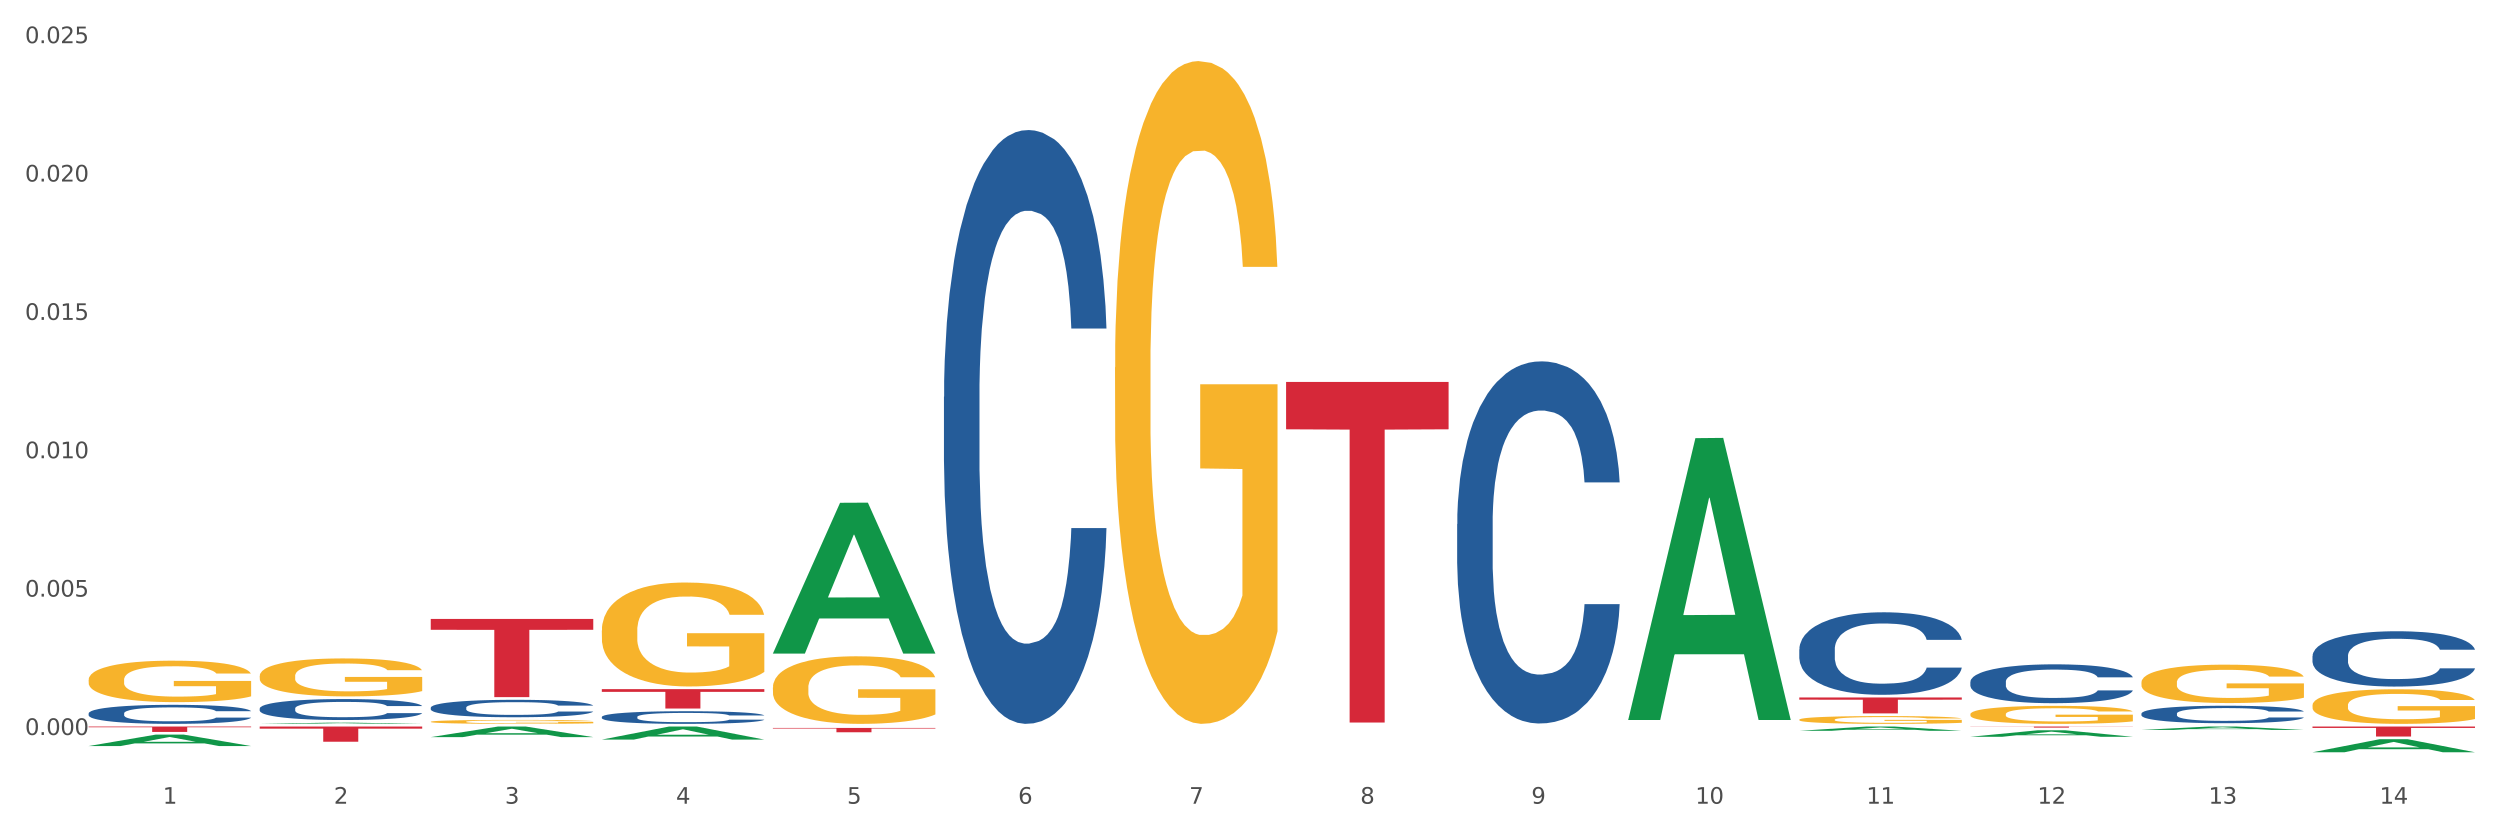 <?xml version="1.0" encoding="utf-8" standalone="no"?>
<!DOCTYPE svg PUBLIC "-//W3C//DTD SVG 1.1//EN"
  "http://www.w3.org/Graphics/SVG/1.1/DTD/svg11.dtd">
<svg xmlns:xlink="http://www.w3.org/1999/xlink" width="1080pt" height="360pt" viewBox="0 0 1080 360" xmlns="http://www.w3.org/2000/svg" version="1.1">
 <rect x="0" y="0" width="1080" height="360" fill="#333333" stroke="none"/>
 <defs>
  <style type="text/css">*{stroke-linejoin: round; stroke-linecap: butt}</style>
 </defs>
 <g id="figure_1">
  <g id="patch_1">
   <path d="M 0 360 
L 1080 360 
L 1080 0 
L 0 0 
z
" style="fill: #ffffff; stroke: #ffffff; stroke-linejoin: miter"/>
  </g>
  <g id="axes_1">
   <g id="matplotlib.axis_1">
    <g id="xtick_1">
     <g id="text_1">
      <!-- 1 -->
      <g style="fill: #4d4d4d" transform="translate(70.332 347.204) scale(0.096 -0.096)">
       <defs>
        <path id="DejaVuSans-31" d="M 794 531 
L 1825 531 
L 1825 4091 
L 703 3866 
L 703 4441 
L 1819 4666 
L 2450 4666 
L 2450 531 
L 3481 531 
L 3481 0 
L 794 0 
L 794 531 
z
" transform="scale(0.016)"/>
       </defs>
       <use xlink:href="#DejaVuSans-31"/>
      </g>
     </g>
    </g>
    <g id="xtick_2">
     <g id="text_2">
      <!-- 2 -->
      <g style="fill: #4d4d4d" transform="translate(144.233 347.204) scale(0.096 -0.096)">
       <defs>
        <path id="DejaVuSans-32" d="M 1228 531 
L 3431 531 
L 3431 0 
L 469 0 
L 469 531 
Q 828 903 1448 1529 
Q 2069 2156 2228 2338 
Q 2531 2678 2651 2914 
Q 2772 3150 2772 3378 
Q 2772 3750 2511 3984 
Q 2250 4219 1831 4219 
Q 1534 4219 1204 4116 
Q 875 4013 500 3803 
L 500 4441 
Q 881 4594 1212 4672 
Q 1544 4750 1819 4750 
Q 2544 4750 2975 4387 
Q 3406 4025 3406 3419 
Q 3406 3131 3298 2873 
Q 3191 2616 2906 2266 
Q 2828 2175 2409 1742 
Q 1991 1309 1228 531 
z
" transform="scale(0.016)"/>
       </defs>
       <use xlink:href="#DejaVuSans-32"/>
      </g>
     </g>
    </g>
    <g id="xtick_3">
     <g id="text_3">
      <!-- 3 -->
      <g style="fill: #4d4d4d" transform="translate(218.134 347.204) scale(0.096 -0.096)">
       <defs>
        <path id="DejaVuSans-33" d="M 2597 2516 
Q 3050 2419 3304 2112 
Q 3559 1806 3559 1356 
Q 3559 666 3084 287 
Q 2609 -91 1734 -91 
Q 1441 -91 1130 -33 
Q 819 25 488 141 
L 488 750 
Q 750 597 1062 519 
Q 1375 441 1716 441 
Q 2309 441 2620 675 
Q 2931 909 2931 1356 
Q 2931 1769 2642 2001 
Q 2353 2234 1838 2234 
L 1294 2234 
L 1294 2753 
L 1863 2753 
Q 2328 2753 2575 2939 
Q 2822 3125 2822 3475 
Q 2822 3834 2567 4026 
Q 2313 4219 1838 4219 
Q 1578 4219 1281 4162 
Q 984 4106 628 3988 
L 628 4550 
Q 988 4650 1302 4700 
Q 1616 4750 1894 4750 
Q 2613 4750 3031 4423 
Q 3450 4097 3450 3541 
Q 3450 3153 3228 2886 
Q 3006 2619 2597 2516 
z
" transform="scale(0.016)"/>
       </defs>
       <use xlink:href="#DejaVuSans-33"/>
      </g>
     </g>
    </g>
    <g id="xtick_4">
     <g id="text_4">
      <!-- 4 -->
      <g style="fill: #4d4d4d" transform="translate(292.034 347.204) scale(0.096 -0.096)">
       <defs>
        <path id="DejaVuSans-34" d="M 2419 4116 
L 825 1625 
L 2419 1625 
L 2419 4116 
z
M 2253 4666 
L 3047 4666 
L 3047 1625 
L 3713 1625 
L 3713 1100 
L 3047 1100 
L 3047 0 
L 2419 0 
L 2419 1100 
L 313 1100 
L 313 1709 
L 2253 4666 
z
" transform="scale(0.016)"/>
       </defs>
       <use xlink:href="#DejaVuSans-34"/>
      </g>
     </g>
    </g>
    <g id="xtick_5">
     <g id="text_5">
      <!-- 5 -->
      <g style="fill: #4d4d4d" transform="translate(365.935 347.204) scale(0.096 -0.096)">
       <defs>
        <path id="DejaVuSans-35" d="M 691 4666 
L 3169 4666 
L 3169 4134 
L 1269 4134 
L 1269 2991 
Q 1406 3038 1543 3061 
Q 1681 3084 1819 3084 
Q 2600 3084 3056 2656 
Q 3513 2228 3513 1497 
Q 3513 744 3044 326 
Q 2575 -91 1722 -91 
Q 1428 -91 1123 -41 
Q 819 9 494 109 
L 494 744 
Q 775 591 1075 516 
Q 1375 441 1709 441 
Q 2250 441 2565 725 
Q 2881 1009 2881 1497 
Q 2881 1984 2565 2268 
Q 2250 2553 1709 2553 
Q 1456 2553 1204 2497 
Q 953 2441 691 2322 
L 691 4666 
z
" transform="scale(0.016)"/>
       </defs>
       <use xlink:href="#DejaVuSans-35"/>
      </g>
     </g>
    </g>
    <g id="xtick_6">
     <g id="text_6">
      <!-- 6 -->
      <g style="fill: #4d4d4d" transform="translate(439.836 347.204) scale(0.096 -0.096)">
       <defs>
        <path id="DejaVuSans-36" d="M 2113 2584 
Q 1688 2584 1439 2293 
Q 1191 2003 1191 1497 
Q 1191 994 1439 701 
Q 1688 409 2113 409 
Q 2538 409 2786 701 
Q 3034 994 3034 1497 
Q 3034 2003 2786 2293 
Q 2538 2584 2113 2584 
z
M 3366 4563 
L 3366 3988 
Q 3128 4100 2886 4159 
Q 2644 4219 2406 4219 
Q 1781 4219 1451 3797 
Q 1122 3375 1075 2522 
Q 1259 2794 1537 2939 
Q 1816 3084 2150 3084 
Q 2853 3084 3261 2657 
Q 3669 2231 3669 1497 
Q 3669 778 3244 343 
Q 2819 -91 2113 -91 
Q 1303 -91 875 529 
Q 447 1150 447 2328 
Q 447 3434 972 4092 
Q 1497 4750 2381 4750 
Q 2619 4750 2861 4703 
Q 3103 4656 3366 4563 
z
" transform="scale(0.016)"/>
       </defs>
       <use xlink:href="#DejaVuSans-36"/>
      </g>
     </g>
    </g>
    <g id="xtick_7">
     <g id="text_7">
      <!-- 7 -->
      <g style="fill: #4d4d4d" transform="translate(513.737 347.204) scale(0.096 -0.096)">
       <defs>
        <path id="DejaVuSans-37" d="M 525 4666 
L 3525 4666 
L 3525 4397 
L 1831 0 
L 1172 0 
L 2766 4134 
L 525 4134 
L 525 4666 
z
" transform="scale(0.016)"/>
       </defs>
       <use xlink:href="#DejaVuSans-37"/>
      </g>
     </g>
    </g>
    <g id="xtick_8">
     <g id="text_8">
      <!-- 8 -->
      <g style="fill: #4d4d4d" transform="translate(587.638 347.204) scale(0.096 -0.096)">
       <defs>
        <path id="DejaVuSans-38" d="M 2034 2216 
Q 1584 2216 1326 1975 
Q 1069 1734 1069 1313 
Q 1069 891 1326 650 
Q 1584 409 2034 409 
Q 2484 409 2743 651 
Q 3003 894 3003 1313 
Q 3003 1734 2745 1975 
Q 2488 2216 2034 2216 
z
M 1403 2484 
Q 997 2584 770 2862 
Q 544 3141 544 3541 
Q 544 4100 942 4425 
Q 1341 4750 2034 4750 
Q 2731 4750 3128 4425 
Q 3525 4100 3525 3541 
Q 3525 3141 3298 2862 
Q 3072 2584 2669 2484 
Q 3125 2378 3379 2068 
Q 3634 1759 3634 1313 
Q 3634 634 3220 271 
Q 2806 -91 2034 -91 
Q 1263 -91 848 271 
Q 434 634 434 1313 
Q 434 1759 690 2068 
Q 947 2378 1403 2484 
z
M 1172 3481 
Q 1172 3119 1398 2916 
Q 1625 2713 2034 2713 
Q 2441 2713 2670 2916 
Q 2900 3119 2900 3481 
Q 2900 3844 2670 4047 
Q 2441 4250 2034 4250 
Q 1625 4250 1398 4047 
Q 1172 3844 1172 3481 
z
" transform="scale(0.016)"/>
       </defs>
       <use xlink:href="#DejaVuSans-38"/>
      </g>
     </g>
    </g>
    <g id="xtick_9">
     <g id="text_9">
      <!-- 9 -->
      <g style="fill: #4d4d4d" transform="translate(661.539 347.204) scale(0.096 -0.096)">
       <defs>
        <path id="DejaVuSans-39" d="M 703 97 
L 703 672 
Q 941 559 1184 500 
Q 1428 441 1663 441 
Q 2288 441 2617 861 
Q 2947 1281 2994 2138 
Q 2813 1869 2534 1725 
Q 2256 1581 1919 1581 
Q 1219 1581 811 2004 
Q 403 2428 403 3163 
Q 403 3881 828 4315 
Q 1253 4750 1959 4750 
Q 2769 4750 3195 4129 
Q 3622 3509 3622 2328 
Q 3622 1225 3098 567 
Q 2575 -91 1691 -91 
Q 1453 -91 1209 -44 
Q 966 3 703 97 
z
M 1959 2075 
Q 2384 2075 2632 2365 
Q 2881 2656 2881 3163 
Q 2881 3666 2632 3958 
Q 2384 4250 1959 4250 
Q 1534 4250 1286 3958 
Q 1038 3666 1038 3163 
Q 1038 2656 1286 2365 
Q 1534 2075 1959 2075 
z
" transform="scale(0.016)"/>
       </defs>
       <use xlink:href="#DejaVuSans-39"/>
      </g>
     </g>
    </g>
    <g id="xtick_10">
     <g id="text_10">
      <!-- 10 -->
      <g style="fill: #4d4d4d" transform="translate(732.386 347.204) scale(0.096 -0.096)">
       <defs>
        <path id="DejaVuSans-30" d="M 2034 4250 
Q 1547 4250 1301 3770 
Q 1056 3291 1056 2328 
Q 1056 1369 1301 889 
Q 1547 409 2034 409 
Q 2525 409 2770 889 
Q 3016 1369 3016 2328 
Q 3016 3291 2770 3770 
Q 2525 4250 2034 4250 
z
M 2034 4750 
Q 2819 4750 3233 4129 
Q 3647 3509 3647 2328 
Q 3647 1150 3233 529 
Q 2819 -91 2034 -91 
Q 1250 -91 836 529 
Q 422 1150 422 2328 
Q 422 3509 836 4129 
Q 1250 4750 2034 4750 
z
" transform="scale(0.016)"/>
       </defs>
       <use xlink:href="#DejaVuSans-31"/>
       <use xlink:href="#DejaVuSans-30" transform="translate(63.623 0)"/>
      </g>
     </g>
    </g>
    <g id="xtick_11">
     <g id="text_11">
      <!-- 11 -->
      <g style="fill: #4d4d4d" transform="translate(806.287 347.204) scale(0.096 -0.096)">
       <use xlink:href="#DejaVuSans-31"/>
       <use xlink:href="#DejaVuSans-31" transform="translate(63.623 0)"/>
      </g>
     </g>
    </g>
    <g id="xtick_12">
     <g id="text_12">
      <!-- 12 -->
      <g style="fill: #4d4d4d" transform="translate(880.187 347.204) scale(0.096 -0.096)">
       <use xlink:href="#DejaVuSans-31"/>
       <use xlink:href="#DejaVuSans-32" transform="translate(63.623 0)"/>
      </g>
     </g>
    </g>
    <g id="xtick_13">
     <g id="text_13">
      <!-- 13 -->
      <g style="fill: #4d4d4d" transform="translate(954.088 347.204) scale(0.096 -0.096)">
       <use xlink:href="#DejaVuSans-31"/>
       <use xlink:href="#DejaVuSans-33" transform="translate(63.623 0)"/>
      </g>
     </g>
    </g>
    <g id="xtick_14">
     <g id="text_14">
      <!-- 14 -->
      <g style="fill: #4d4d4d" transform="translate(1027.989 347.204) scale(0.096 -0.096)">
       <use xlink:href="#DejaVuSans-31"/>
       <use xlink:href="#DejaVuSans-34" transform="translate(63.623 0)"/>
      </g>
     </g>
    </g>
    <g id="xtick_15"/>
    <g id="xtick_16"/>
    <g id="xtick_17"/>
    <g id="xtick_18"/>
    <g id="xtick_19"/>
    <g id="xtick_20"/>
    <g id="xtick_21"/>
    <g id="xtick_22"/>
    <g id="xtick_23"/>
    <g id="xtick_24"/>
    <g id="xtick_25"/>
    <g id="xtick_26"/>
    <g id="xtick_27"/>
   </g>
   <g id="matplotlib.axis_2">
    <g id="ytick_1">
     <g id="text_15">
      <!-- 0.000 -->
      <g style="fill: #4d4d4d" transform="translate(10.8 317.509) scale(0.096 -0.096)">
       <defs>
        <path id="DejaVuSans-2e" d="M 684 794 
L 1344 794 
L 1344 0 
L 684 0 
L 684 794 
z
" transform="scale(0.016)"/>
       </defs>
       <use xlink:href="#DejaVuSans-30"/>
       <use xlink:href="#DejaVuSans-2e" transform="translate(63.623 0)"/>
       <use xlink:href="#DejaVuSans-30" transform="translate(95.41 0)"/>
       <use xlink:href="#DejaVuSans-30" transform="translate(159.033 0)"/>
       <use xlink:href="#DejaVuSans-30" transform="translate(222.656 0)"/>
      </g>
     </g>
    </g>
    <g id="ytick_2">
     <g id="text_16">
      <!-- 0.005 -->
      <g style="fill: #4d4d4d" transform="translate(10.8 257.737) scale(0.096 -0.096)">
       <use xlink:href="#DejaVuSans-30"/>
       <use xlink:href="#DejaVuSans-2e" transform="translate(63.623 0)"/>
       <use xlink:href="#DejaVuSans-30" transform="translate(95.41 0)"/>
       <use xlink:href="#DejaVuSans-30" transform="translate(159.033 0)"/>
       <use xlink:href="#DejaVuSans-35" transform="translate(222.656 0)"/>
      </g>
     </g>
    </g>
    <g id="ytick_3">
     <g id="text_17">
      <!-- 0.010 -->
      <g style="fill: #4d4d4d" transform="translate(10.8 197.965) scale(0.096 -0.096)">
       <use xlink:href="#DejaVuSans-30"/>
       <use xlink:href="#DejaVuSans-2e" transform="translate(63.623 0)"/>
       <use xlink:href="#DejaVuSans-30" transform="translate(95.41 0)"/>
       <use xlink:href="#DejaVuSans-31" transform="translate(159.033 0)"/>
       <use xlink:href="#DejaVuSans-30" transform="translate(222.656 0)"/>
      </g>
     </g>
    </g>
    <g id="ytick_4">
     <g id="text_18">
      <!-- 0.015 -->
      <g style="fill: #4d4d4d" transform="translate(10.8 138.193) scale(0.096 -0.096)">
       <use xlink:href="#DejaVuSans-30"/>
       <use xlink:href="#DejaVuSans-2e" transform="translate(63.623 0)"/>
       <use xlink:href="#DejaVuSans-30" transform="translate(95.41 0)"/>
       <use xlink:href="#DejaVuSans-31" transform="translate(159.033 0)"/>
       <use xlink:href="#DejaVuSans-35" transform="translate(222.656 0)"/>
      </g>
     </g>
    </g>
    <g id="ytick_5">
     <g id="text_19">
      <!-- 0.020 -->
      <g style="fill: #4d4d4d" transform="translate(10.8 78.421) scale(0.096 -0.096)">
       <use xlink:href="#DejaVuSans-30"/>
       <use xlink:href="#DejaVuSans-2e" transform="translate(63.623 0)"/>
       <use xlink:href="#DejaVuSans-30" transform="translate(95.41 0)"/>
       <use xlink:href="#DejaVuSans-32" transform="translate(159.033 0)"/>
       <use xlink:href="#DejaVuSans-30" transform="translate(222.656 0)"/>
      </g>
     </g>
    </g>
    <g id="ytick_6">
     <g id="text_20">
      <!-- 0.025 -->
      <g style="fill: #4d4d4d" transform="translate(10.8 18.649) scale(0.096 -0.096)">
       <use xlink:href="#DejaVuSans-30"/>
       <use xlink:href="#DejaVuSans-2e" transform="translate(63.623 0)"/>
       <use xlink:href="#DejaVuSans-30" transform="translate(95.41 0)"/>
       <use xlink:href="#DejaVuSans-32" transform="translate(159.033 0)"/>
       <use xlink:href="#DejaVuSans-35" transform="translate(222.656 0)"/>
      </g>
     </g>
    </g>
    <g id="ytick_7"/>
    <g id="ytick_8"/>
    <g id="ytick_9"/>
    <g id="ytick_10"/>
    <g id="ytick_11"/>
   </g>
   <g id="PolyCollection_1">
    <path d="M 38.283 322.285 
L 38.355 322.28 
L 67.306 317.344 
L 79.321 317.339 
L 108.489 322.294 
L 94.592 322.294 
L 88.296 321.14 
L 58.404 321.14 
L 58.187 321.159 
L 52.107 322.294 
L 38.283 322.294 
L 38.283 322.285 
L 62.167 320.452 
L 84.532 320.447 
L 73.458 318.395 
L 73.314 318.386 
L 73.169 318.4 
L 62.095 320.447 
L 62.167 320.452 
L 38.283 322.285 
z
" clip-path="url(#p48a5fb6840)" style="fill: #109648"/>
    <path d="M 703.391 312.186 
L 703.474 312.186 
L 703.474 312.186 
L 703.639 312.185 
L 704.468 312.185 
L 705.712 312.184 
L 706.623 312.184 
L 707.535 312.184 
L 708.613 312.184 
L 709.939 312.183 
L 712.343 312.183 
L 713.835 312.183 
L 715.658 312.183 
L 718.974 312.182 
L 721.377 312.182 
L 723.864 312.182 
L 727.925 312.182 
L 730.578 312.182 
L 733.396 312.182 
L 736.794 312.182 
L 739.364 312.182 
L 745 312.182 
L 749.808 312.182 
L 752.129 312.182 
L 755.113 312.182 
L 756.687 312.182 
L 759.257 312.182 
L 761.909 312.182 
L 763.733 312.183 
L 766.468 312.183 
L 768.54 312.183 
L 770.447 312.183 
L 771.441 312.184 
L 772.187 312.184 
L 772.851 312.184 
L 773.514 312.185 
L 758.594 312.185 
L 758.014 312.184 
L 757.102 312.184 
L 755.776 312.184 
L 754.615 312.184 
L 752.626 312.183 
L 750.802 312.183 
L 748.896 312.183 
L 746.575 312.183 
L 744.752 312.183 
L 742.182 312.183 
L 737.126 312.183 
L 733.728 312.183 
L 731.407 312.183 
L 729.915 312.183 
L 728.589 312.183 
L 727.097 312.183 
L 725.356 312.184 
L 724.113 312.184 
L 722.869 312.184 
L 721.875 312.184 
L 720.963 312.184 
L 720.217 312.185 
L 719.637 312.185 
L 719.139 312.185 
L 718.725 312.186 
L 718.725 312.187 
L 718.891 312.187 
L 719.305 312.187 
L 719.802 312.188 
L 720.631 312.188 
L 721.377 312.188 
L 722.786 312.188 
L 724.361 312.189 
L 725.605 312.189 
L 726.848 312.189 
L 729.003 312.189 
L 731.407 312.189 
L 733.479 312.189 
L 736.297 312.189 
L 738.204 312.19 
L 739.861 312.19 
L 743.923 312.19 
L 746.824 312.19 
L 750.056 312.189 
L 752.543 312.189 
L 754.615 312.189 
L 756.936 312.189 
L 758.428 312.189 
L 758.428 312.187 
L 740.193 312.187 
L 740.193 312.186 
L 773.597 312.186 
L 773.597 312.189 
L 772.187 312.19 
L 770.613 312.19 
L 768.955 312.19 
L 766.468 312.19 
L 763.484 312.19 
L 760.832 312.19 
L 758.014 312.19 
L 754.698 312.191 
L 750.388 312.191 
L 747.736 312.191 
L 744.42 312.191 
L 740.524 312.191 
L 737.126 312.191 
L 733.811 312.191 
L 730.329 312.191 
L 726.931 312.19 
L 724.361 312.19 
L 721.792 312.19 
L 719.057 312.19 
L 716.901 312.19 
L 715.244 312.19 
L 713.42 312.19 
L 711.431 312.189 
L 709.939 312.189 
L 708.613 312.189 
L 707.204 312.189 
L 706.209 312.188 
L 705.214 312.188 
L 704.634 312.188 
L 703.971 312.187 
L 703.474 312.187 
L 703.391 312.186 
z
" clip-path="url(#p48a5fb6840)" style="fill: #f7b32b"/>
    <path d="M 777.292 310.898 
L 777.374 310.895 
L 777.374 310.784 
L 777.54 310.689 
L 778.369 310.458 
L 779.612 310.267 
L 780.524 310.165 
L 781.436 310.082 
L 782.514 309.999 
L 783.84 309.913 
L 786.243 309.786 
L 787.735 309.722 
L 789.559 309.654 
L 792.874 309.556 
L 795.278 309.5 
L 797.765 309.454 
L 801.826 309.398 
L 804.479 309.374 
L 807.297 309.355 
L 810.695 309.343 
L 813.265 309.34 
L 818.901 309.349 
L 823.709 309.377 
L 826.03 309.398 
L 829.013 309.435 
L 830.588 309.46 
L 833.158 309.509 
L 835.81 309.574 
L 837.634 309.629 
L 840.369 309.734 
L 842.441 309.839 
L 844.348 309.968 
L 845.342 310.057 
L 846.088 310.141 
L 846.751 310.236 
L 847.415 310.387 
L 832.495 310.387 
L 831.915 310.279 
L 831.003 310.178 
L 829.677 310.079 
L 828.516 310.017 
L 826.527 309.94 
L 824.703 309.891 
L 822.797 309.854 
L 820.476 309.823 
L 818.653 309.808 
L 816.083 309.796 
L 811.027 309.799 
L 807.628 309.823 
L 805.308 309.854 
L 803.816 309.882 
L 802.489 309.913 
L 800.997 309.956 
L 799.257 310.021 
L 798.014 310.079 
L 796.77 310.153 
L 795.776 310.227 
L 794.864 310.313 
L 794.118 310.405 
L 793.538 310.501 
L 793.04 310.618 
L 792.626 310.812 
L 792.626 311.234 
L 792.792 311.329 
L 793.206 311.455 
L 793.703 311.551 
L 794.532 311.665 
L 795.278 311.742 
L 796.687 311.853 
L 798.262 311.945 
L 799.505 312.004 
L 800.749 312.053 
L 802.904 312.121 
L 805.308 312.176 
L 807.38 312.21 
L 810.198 312.241 
L 812.104 312.253 
L 813.762 312.259 
L 817.824 312.259 
L 820.725 312.25 
L 823.957 312.228 
L 826.444 312.201 
L 828.516 312.167 
L 830.837 312.111 
L 832.329 312.059 
L 832.329 311.415 
L 814.094 311.412 
L 814.094 310.984 
L 847.497 310.984 
L 847.497 312.241 
L 846.088 312.305 
L 844.513 312.364 
L 842.856 312.416 
L 840.369 312.481 
L 837.385 312.542 
L 834.733 312.586 
L 831.915 312.623 
L 828.599 312.656 
L 824.289 312.687 
L 821.636 312.7 
L 818.321 312.709 
L 814.425 312.712 
L 811.027 312.706 
L 807.711 312.69 
L 804.23 312.663 
L 800.832 312.623 
L 798.262 312.582 
L 795.693 312.533 
L 792.957 312.469 
L 790.802 312.407 
L 789.145 312.352 
L 787.321 312.281 
L 785.332 312.188 
L 783.84 312.105 
L 782.514 312.019 
L 781.104 311.908 
L 780.11 311.813 
L 779.115 311.693 
L 778.535 311.603 
L 777.872 311.465 
L 777.374 311.271 
L 777.292 310.898 
z
" clip-path="url(#p48a5fb6840)" style="fill: #f7b32b"/>
    <path d="M 38.283 293.692 
L 38.366 293.676 
L 38.366 293.087 
L 38.532 292.579 
L 39.361 291.352 
L 40.604 290.337 
L 41.516 289.797 
L 42.427 289.355 
L 43.505 288.913 
L 44.831 288.455 
L 47.235 287.784 
L 48.727 287.44 
L 50.55 287.08 
L 53.866 286.556 
L 56.27 286.262 
L 58.756 286.016 
L 62.818 285.722 
L 65.47 285.591 
L 68.288 285.493 
L 71.687 285.427 
L 74.256 285.411 
L 79.893 285.46 
L 84.7 285.607 
L 87.021 285.722 
L 90.005 285.918 
L 91.58 286.049 
L 94.149 286.311 
L 96.802 286.655 
L 98.625 286.949 
L 101.36 287.506 
L 103.433 288.062 
L 105.339 288.75 
L 106.334 289.224 
L 107.08 289.666 
L 107.743 290.173 
L 108.406 290.975 
L 93.486 290.975 
L 92.906 290.403 
L 91.994 289.862 
L 90.668 289.339 
L 89.508 289.011 
L 87.518 288.602 
L 85.695 288.34 
L 83.788 288.144 
L 81.467 287.98 
L 79.644 287.899 
L 77.074 287.833 
L 72.018 287.849 
L 68.62 287.98 
L 66.299 288.144 
L 64.807 288.291 
L 63.481 288.455 
L 61.989 288.684 
L 60.248 289.028 
L 59.005 289.339 
L 57.762 289.732 
L 56.767 290.124 
L 55.855 290.583 
L 55.109 291.074 
L 54.529 291.581 
L 54.032 292.203 
L 53.617 293.234 
L 53.617 295.476 
L 53.783 295.983 
L 54.197 296.654 
L 54.695 297.162 
L 55.524 297.767 
L 56.27 298.176 
L 57.679 298.766 
L 59.254 299.257 
L 60.497 299.568 
L 61.74 299.829 
L 63.895 300.189 
L 66.299 300.484 
L 68.371 300.664 
L 71.189 300.828 
L 73.096 300.893 
L 74.754 300.926 
L 78.815 300.926 
L 81.716 300.877 
L 84.949 300.762 
L 87.435 300.615 
L 89.508 300.435 
L 91.828 300.14 
L 93.32 299.862 
L 93.32 296.442 
L 75.085 296.425 
L 75.085 294.15 
L 108.489 294.15 
L 108.489 300.828 
L 107.08 301.171 
L 105.505 301.482 
L 103.847 301.761 
L 101.36 302.104 
L 98.377 302.432 
L 95.724 302.661 
L 92.906 302.857 
L 89.59 303.037 
L 85.28 303.201 
L 82.628 303.266 
L 79.312 303.315 
L 75.417 303.332 
L 72.018 303.299 
L 68.703 303.217 
L 65.221 303.07 
L 61.823 302.857 
L 59.254 302.644 
L 56.684 302.383 
L 53.949 302.039 
L 51.794 301.712 
L 50.136 301.417 
L 48.312 301.041 
L 46.323 300.55 
L 44.831 300.108 
L 43.505 299.649 
L 42.096 299.06 
L 41.101 298.553 
L 40.107 297.915 
L 39.526 297.44 
L 38.863 296.703 
L 38.366 295.672 
L 38.283 293.692 
z
" clip-path="url(#p48a5fb6840)" style="fill: #f7b32b"/>
    <path d="M 186.085 311.794 
L 186.168 311.792 
L 186.168 311.736 
L 186.333 311.688 
L 187.162 311.571 
L 188.406 311.474 
L 189.317 311.423 
L 190.229 311.381 
L 191.307 311.338 
L 192.633 311.295 
L 195.037 311.231 
L 196.529 311.198 
L 198.352 311.164 
L 201.668 311.114 
L 204.071 311.086 
L 206.558 311.063 
L 210.619 311.034 
L 213.272 311.022 
L 216.09 311.013 
L 219.488 311.006 
L 222.058 311.005 
L 227.694 311.01 
L 232.502 311.024 
L 234.823 311.034 
L 237.807 311.053 
L 239.381 311.066 
L 241.951 311.091 
L 244.603 311.123 
L 246.427 311.151 
L 249.162 311.204 
L 251.234 311.257 
L 253.141 311.323 
L 254.135 311.368 
L 254.881 311.41 
L 255.545 311.458 
L 256.208 311.535 
L 241.288 311.535 
L 240.708 311.48 
L 239.796 311.429 
L 238.47 311.379 
L 237.309 311.348 
L 235.32 311.309 
L 233.496 311.284 
L 231.59 311.265 
L 229.269 311.25 
L 227.446 311.242 
L 224.876 311.236 
L 219.82 311.237 
L 216.422 311.25 
L 214.101 311.265 
L 212.609 311.279 
L 211.283 311.295 
L 209.791 311.317 
L 208.05 311.349 
L 206.807 311.379 
L 205.563 311.416 
L 204.569 311.454 
L 203.657 311.497 
L 202.911 311.544 
L 202.331 311.593 
L 201.833 311.652 
L 201.419 311.75 
L 201.419 311.964 
L 201.585 312.012 
L 201.999 312.076 
L 202.496 312.124 
L 203.325 312.182 
L 204.071 312.221 
L 205.48 312.277 
L 207.055 312.324 
L 208.299 312.353 
L 209.542 312.378 
L 211.697 312.413 
L 214.101 312.441 
L 216.173 312.458 
L 218.991 312.473 
L 220.898 312.48 
L 222.555 312.483 
L 226.617 312.483 
L 229.518 312.478 
L 232.75 312.467 
L 235.237 312.453 
L 237.309 312.436 
L 239.63 312.408 
L 241.122 312.381 
L 241.122 312.056 
L 222.887 312.054 
L 222.887 311.837 
L 256.291 311.837 
L 256.291 312.473 
L 254.881 312.506 
L 253.307 312.536 
L 251.649 312.562 
L 249.162 312.595 
L 246.178 312.626 
L 243.526 312.648 
L 240.708 312.667 
L 237.392 312.684 
L 233.082 312.699 
L 230.43 312.706 
L 227.114 312.71 
L 223.218 312.712 
L 219.82 312.709 
L 216.504 312.701 
L 213.023 312.687 
L 209.625 312.667 
L 207.055 312.646 
L 204.486 312.621 
L 201.75 312.589 
L 199.595 312.557 
L 197.938 312.529 
L 196.114 312.494 
L 194.125 312.447 
L 192.633 312.405 
L 191.307 312.361 
L 189.898 312.305 
L 188.903 312.257 
L 187.908 312.196 
L 187.328 312.151 
L 186.665 312.08 
L 186.168 311.982 
L 186.085 311.794 
z
" clip-path="url(#p48a5fb6840)" style="fill: #f7b32b"/>
    <path d="M 112.184 292.02 
L 112.267 292.005 
L 112.267 291.466 
L 112.433 291.001 
L 113.261 289.877 
L 114.505 288.948 
L 115.416 288.453 
L 116.328 288.049 
L 117.406 287.644 
L 118.732 287.224 
L 121.136 286.61 
L 122.628 286.295 
L 124.451 285.965 
L 127.767 285.486 
L 130.17 285.216 
L 132.657 284.991 
L 136.719 284.721 
L 139.371 284.601 
L 142.189 284.511 
L 145.588 284.452 
L 148.157 284.437 
L 153.793 284.481 
L 158.601 284.616 
L 160.922 284.721 
L 163.906 284.901 
L 165.481 285.021 
L 168.05 285.261 
L 170.703 285.576 
L 172.526 285.845 
L 175.261 286.355 
L 177.334 286.865 
L 179.24 287.494 
L 180.235 287.929 
L 180.981 288.333 
L 181.644 288.798 
L 182.307 289.532 
L 167.387 289.532 
L 166.807 289.008 
L 165.895 288.513 
L 164.569 288.034 
L 163.408 287.734 
L 161.419 287.359 
L 159.596 287.119 
L 157.689 286.94 
L 155.368 286.79 
L 153.545 286.715 
L 150.975 286.655 
L 145.919 286.67 
L 142.521 286.79 
L 140.2 286.94 
L 138.708 287.074 
L 137.382 287.224 
L 135.89 287.434 
L 134.149 287.749 
L 132.906 288.034 
L 131.662 288.393 
L 130.668 288.753 
L 129.756 289.173 
L 129.01 289.622 
L 128.43 290.087 
L 127.933 290.657 
L 127.518 291.601 
L 127.518 293.654 
L 127.684 294.119 
L 128.098 294.733 
L 128.596 295.198 
L 129.424 295.752 
L 130.17 296.127 
L 131.58 296.667 
L 133.154 297.116 
L 134.398 297.401 
L 135.641 297.641 
L 137.796 297.971 
L 140.2 298.24 
L 142.272 298.405 
L 145.09 298.555 
L 146.997 298.615 
L 148.654 298.645 
L 152.716 298.645 
L 155.617 298.6 
L 158.85 298.495 
L 161.336 298.36 
L 163.408 298.195 
L 165.729 297.926 
L 167.221 297.671 
L 167.221 294.538 
L 148.986 294.523 
L 148.986 292.44 
L 182.39 292.44 
L 182.39 298.555 
L 180.981 298.87 
L 179.406 299.155 
L 177.748 299.409 
L 175.261 299.724 
L 172.277 300.024 
L 169.625 300.234 
L 166.807 300.414 
L 163.491 300.579 
L 159.181 300.728 
L 156.529 300.788 
L 153.213 300.833 
L 149.318 300.848 
L 145.919 300.818 
L 142.604 300.743 
L 139.122 300.609 
L 135.724 300.414 
L 133.154 300.219 
L 130.585 299.979 
L 127.85 299.664 
L 125.695 299.365 
L 124.037 299.095 
L 122.213 298.75 
L 120.224 298.3 
L 118.732 297.896 
L 117.406 297.476 
L 115.997 296.936 
L 115.002 296.472 
L 114.007 295.887 
L 113.427 295.453 
L 112.764 294.778 
L 112.267 293.834 
L 112.184 292.02 
z
" clip-path="url(#p48a5fb6840)" style="fill: #f7b32b"/>
    <path d="M 38.283 313.862 
L 108.489 313.862 
L 108.489 314.185 
L 80.872 314.187 
L 80.872 316.189 
L 65.733 316.189 
L 65.733 314.187 
L 38.283 314.185 
L 38.283 313.864 
L 38.283 313.862 
z
" clip-path="url(#p48a5fb6840)" style="fill: #d62839"/>
    <path d="M 112.184 313.862 
L 182.39 313.862 
L 182.39 314.772 
L 154.773 314.779 
L 154.773 320.415 
L 139.634 320.415 
L 139.634 314.779 
L 112.184 314.772 
L 112.184 313.868 
L 112.184 313.862 
z
" clip-path="url(#p48a5fb6840)" style="fill: #d62839"/>
    <path d="M 998.994 324.968 
L 999.067 324.963 
L 1028.017 319.331 
L 1040.032 319.326 
L 1069.2 324.979 
L 1055.304 324.979 
L 1049.007 323.663 
L 1019.115 323.663 
L 1018.898 323.684 
L 1012.818 324.979 
L 998.994 324.979 
L 998.994 324.968 
L 1022.879 322.877 
L 1045.243 322.872 
L 1034.169 320.531 
L 1034.025 320.52 
L 1033.88 320.536 
L 1022.806 322.872 
L 1022.879 322.877 
L 998.994 324.968 
z
" clip-path="url(#p48a5fb6840)" style="fill: #109648"/>
    <path d="M 925.093 315.331 
L 925.166 315.33 
L 954.117 313.863 
L 966.131 313.862 
L 995.299 315.334 
L 981.403 315.334 
L 975.106 314.991 
L 945.214 314.991 
L 944.997 314.997 
L 938.917 315.334 
L 925.093 315.334 
L 925.093 315.331 
L 948.978 314.786 
L 971.342 314.785 
L 960.269 314.176 
L 960.124 314.173 
L 959.979 314.177 
L 948.905 314.785 
L 948.978 314.786 
L 925.093 315.331 
z
" clip-path="url(#p48a5fb6840)" style="fill: #109648"/>
    <path d="M 851.192 318.284 
L 851.265 318.282 
L 880.216 315.484 
L 892.23 315.481 
L 921.398 318.29 
L 907.502 318.29 
L 901.205 317.636 
L 871.313 317.636 
L 871.096 317.646 
L 865.016 318.29 
L 851.192 318.29 
L 851.192 318.284 
L 875.077 317.245 
L 897.441 317.243 
L 886.368 316.08 
L 886.223 316.074 
L 886.078 316.082 
L 875.005 317.243 
L 875.077 317.245 
L 851.192 318.284 
z
" clip-path="url(#p48a5fb6840)" style="fill: #109648"/>
    <path d="M 777.292 315.712 
L 777.364 315.711 
L 806.315 313.863 
L 818.329 313.862 
L 847.497 315.716 
L 833.601 315.716 
L 827.304 315.284 
L 797.412 315.284 
L 797.195 315.291 
L 791.116 315.716 
L 777.292 315.716 
L 777.292 315.712 
L 801.176 315.027 
L 823.541 315.025 
L 812.467 314.257 
L 812.322 314.253 
L 812.177 314.259 
L 801.104 315.025 
L 801.176 315.027 
L 777.292 315.712 
z
" clip-path="url(#p48a5fb6840)" style="fill: #109648"/>
    <path d="M 333.886 297.006 
L 333.969 296.979 
L 333.969 296.019 
L 334.135 295.192 
L 334.964 293.192 
L 336.207 291.539 
L 337.119 290.659 
L 338.031 289.939 
L 339.108 289.219 
L 340.435 288.473 
L 342.838 287.379 
L 344.33 286.819 
L 346.154 286.233 
L 349.469 285.379 
L 351.873 284.899 
L 354.36 284.499 
L 358.421 284.019 
L 361.074 283.806 
L 363.892 283.646 
L 367.29 283.539 
L 369.86 283.513 
L 375.496 283.593 
L 380.304 283.833 
L 382.624 284.019 
L 385.608 284.339 
L 387.183 284.553 
L 389.753 284.979 
L 392.405 285.539 
L 394.229 286.019 
L 396.964 286.926 
L 399.036 287.833 
L 400.943 288.953 
L 401.937 289.726 
L 402.683 290.446 
L 403.346 291.272 
L 404.009 292.579 
L 389.09 292.579 
L 388.509 291.646 
L 387.598 290.766 
L 386.271 289.912 
L 385.111 289.379 
L 383.122 288.713 
L 381.298 288.286 
L 379.392 287.966 
L 377.071 287.699 
L 375.247 287.566 
L 372.678 287.459 
L 367.622 287.486 
L 364.223 287.699 
L 361.902 287.966 
L 360.41 288.206 
L 359.084 288.473 
L 357.592 288.846 
L 355.852 289.406 
L 354.608 289.912 
L 353.365 290.552 
L 352.37 291.192 
L 351.459 291.939 
L 350.713 292.739 
L 350.132 293.566 
L 349.635 294.579 
L 349.221 296.259 
L 349.221 299.912 
L 349.386 300.739 
L 349.801 301.832 
L 350.298 302.659 
L 351.127 303.645 
L 351.873 304.312 
L 353.282 305.272 
L 354.857 306.072 
L 356.1 306.579 
L 357.344 307.005 
L 359.499 307.592 
L 361.902 308.072 
L 363.975 308.365 
L 366.793 308.632 
L 368.699 308.739 
L 370.357 308.792 
L 374.418 308.792 
L 377.32 308.712 
L 380.552 308.525 
L 383.039 308.285 
L 385.111 307.992 
L 387.432 307.512 
L 388.924 307.059 
L 388.924 301.485 
L 370.689 301.459 
L 370.689 297.752 
L 404.092 297.752 
L 404.092 308.632 
L 402.683 309.192 
L 401.108 309.699 
L 399.451 310.152 
L 396.964 310.712 
L 393.98 311.245 
L 391.328 311.619 
L 388.509 311.939 
L 385.194 312.232 
L 380.884 312.498 
L 378.231 312.605 
L 374.916 312.685 
L 371.02 312.712 
L 367.622 312.658 
L 364.306 312.525 
L 360.825 312.285 
L 357.427 311.939 
L 354.857 311.592 
L 352.287 311.165 
L 349.552 310.605 
L 347.397 310.072 
L 345.739 309.592 
L 343.916 308.979 
L 341.927 308.179 
L 340.435 307.459 
L 339.108 306.712 
L 337.699 305.752 
L 336.705 304.925 
L 335.71 303.885 
L 335.13 303.112 
L 334.467 301.912 
L 333.969 300.232 
L 333.886 297.006 
z
" clip-path="url(#p48a5fb6840)" style="fill: #f7b32b"/>
    <path d="M 481.688 158.694 
L 481.771 158.432 
L 481.771 149.018 
L 481.937 140.912 
L 482.766 121.3 
L 484.009 105.088 
L 484.921 96.459 
L 485.833 89.399 
L 486.91 82.338 
L 488.236 75.017 
L 490.64 64.295 
L 492.132 58.804 
L 493.956 53.051 
L 497.271 44.684 
L 499.675 39.977 
L 502.161 36.054 
L 506.223 31.348 
L 508.875 29.256 
L 511.693 27.687 
L 515.092 26.641 
L 517.661 26.379 
L 523.298 27.164 
L 528.105 29.517 
L 530.426 31.348 
L 533.41 34.485 
L 534.985 36.577 
L 537.554 40.761 
L 540.207 46.253 
L 542.03 50.959 
L 544.766 59.85 
L 546.838 68.741 
L 548.744 79.723 
L 549.739 87.307 
L 550.485 94.367 
L 551.148 102.473 
L 551.811 115.286 
L 536.891 115.286 
L 536.311 106.134 
L 535.399 97.505 
L 534.073 89.137 
L 532.913 83.907 
L 530.923 77.37 
L 529.1 73.186 
L 527.193 70.048 
L 524.873 67.433 
L 523.049 66.126 
L 520.48 65.08 
L 515.423 65.341 
L 512.025 67.433 
L 509.704 70.048 
L 508.212 72.402 
L 506.886 75.017 
L 505.394 78.677 
L 503.653 84.169 
L 502.41 89.137 
L 501.167 95.413 
L 500.172 101.689 
L 499.26 109.01 
L 498.514 116.855 
L 497.934 124.961 
L 497.437 134.898 
L 497.022 151.372 
L 497.022 187.196 
L 497.188 195.302 
L 497.603 206.024 
L 498.1 214.13 
L 498.929 223.805 
L 499.675 230.342 
L 501.084 239.756 
L 502.659 247.601 
L 503.902 252.569 
L 505.145 256.753 
L 507.3 262.506 
L 509.704 267.212 
L 511.776 270.089 
L 514.595 272.704 
L 516.501 273.75 
L 518.159 274.273 
L 522.22 274.273 
L 525.121 273.488 
L 528.354 271.658 
L 530.841 269.304 
L 532.913 266.428 
L 535.234 261.721 
L 536.726 257.276 
L 536.726 202.624 
L 518.49 202.363 
L 518.49 166.015 
L 551.894 166.015 
L 551.894 272.704 
L 550.485 278.195 
L 548.91 283.163 
L 547.252 287.609 
L 544.766 293.1 
L 541.782 298.33 
L 539.129 301.991 
L 536.311 305.129 
L 532.996 308.005 
L 528.685 310.62 
L 526.033 311.666 
L 522.718 312.45 
L 518.822 312.712 
L 515.423 312.189 
L 512.108 310.881 
L 508.627 308.528 
L 505.228 305.129 
L 502.659 301.729 
L 500.089 297.545 
L 497.354 292.054 
L 495.199 286.824 
L 493.541 282.117 
L 491.718 276.103 
L 489.728 268.258 
L 488.236 261.198 
L 486.91 253.876 
L 485.501 244.463 
L 484.506 236.356 
L 483.512 226.158 
L 482.931 218.575 
L 482.268 206.808 
L 481.771 190.334 
L 481.688 158.694 
z
" clip-path="url(#p48a5fb6840)" style="fill: #f7b32b"/>
    <path d="M 112.184 312.711 
L 112.256 312.71 
L 141.207 312.202 
L 153.222 312.201 
L 182.39 312.712 
L 168.493 312.712 
L 162.196 312.593 
L 132.305 312.593 
L 132.088 312.595 
L 126.008 312.712 
L 112.184 312.712 
L 112.184 312.711 
L 136.068 312.522 
L 158.433 312.521 
L 147.359 312.31 
L 147.214 312.309 
L 147.07 312.311 
L 135.996 312.521 
L 136.068 312.522 
L 112.184 312.711 
z
" clip-path="url(#p48a5fb6840)" style="fill: #109648"/>
    <path d="M 259.986 272.397 
L 260.068 272.356 
L 260.068 270.879 
L 260.234 269.608 
L 261.063 266.531 
L 262.306 263.988 
L 263.218 262.634 
L 264.13 261.527 
L 265.208 260.419 
L 266.534 259.271 
L 268.937 257.589 
L 270.429 256.727 
L 272.253 255.825 
L 275.568 254.512 
L 277.972 253.774 
L 280.459 253.159 
L 284.52 252.42 
L 287.173 252.092 
L 289.991 251.846 
L 293.389 251.682 
L 295.959 251.641 
L 301.595 251.764 
L 306.403 252.133 
L 308.724 252.42 
L 311.707 252.913 
L 313.282 253.241 
L 315.852 253.897 
L 318.504 254.758 
L 320.328 255.497 
L 323.063 256.892 
L 325.135 258.286 
L 327.042 260.009 
L 328.036 261.199 
L 328.782 262.306 
L 329.445 263.578 
L 330.109 265.588 
L 315.189 265.588 
L 314.609 264.152 
L 313.697 262.798 
L 312.371 261.486 
L 311.21 260.665 
L 309.221 259.64 
L 307.397 258.984 
L 305.491 258.491 
L 303.17 258.081 
L 301.347 257.876 
L 298.777 257.712 
L 293.721 257.753 
L 290.322 258.081 
L 288.002 258.491 
L 286.51 258.86 
L 285.183 259.271 
L 283.691 259.845 
L 281.951 260.706 
L 280.707 261.486 
L 279.464 262.47 
L 278.47 263.455 
L 277.558 264.603 
L 276.812 265.834 
L 276.232 267.105 
L 275.734 268.664 
L 275.32 271.248 
L 275.32 276.868 
L 275.486 278.14 
L 275.9 279.822 
L 276.397 281.093 
L 277.226 282.611 
L 277.972 283.636 
L 279.381 285.113 
L 280.956 286.344 
L 282.199 287.123 
L 283.443 287.779 
L 285.598 288.682 
L 288.002 289.42 
L 290.074 289.871 
L 292.892 290.282 
L 294.798 290.446 
L 296.456 290.528 
L 300.518 290.528 
L 303.419 290.405 
L 306.651 290.118 
L 309.138 289.748 
L 311.21 289.297 
L 313.531 288.559 
L 315.023 287.861 
L 315.023 279.288 
L 296.788 279.247 
L 296.788 273.546 
L 330.191 273.546 
L 330.191 290.282 
L 328.782 291.143 
L 327.207 291.922 
L 325.55 292.62 
L 323.063 293.481 
L 320.079 294.302 
L 317.427 294.876 
L 314.609 295.368 
L 311.293 295.819 
L 306.983 296.229 
L 304.33 296.394 
L 301.015 296.517 
L 297.119 296.558 
L 293.721 296.476 
L 290.405 296.27 
L 286.924 295.901 
L 283.526 295.368 
L 280.956 294.835 
L 278.387 294.178 
L 275.651 293.317 
L 273.496 292.497 
L 271.839 291.758 
L 270.015 290.815 
L 268.026 289.584 
L 266.534 288.477 
L 265.208 287.328 
L 263.798 285.851 
L 262.804 284.58 
L 261.809 282.98 
L 261.229 281.791 
L 260.566 279.945 
L 260.068 277.36 
L 259.986 272.397 
z
" clip-path="url(#p48a5fb6840)" style="fill: #f7b32b"/>
    <path d="M 851.192 308.525 
L 851.275 308.518 
L 851.275 308.262 
L 851.441 308.042 
L 852.27 307.508 
L 853.513 307.068 
L 854.425 306.833 
L 855.337 306.641 
L 856.414 306.449 
L 857.741 306.25 
L 860.144 305.959 
L 861.636 305.809 
L 863.46 305.653 
L 866.775 305.426 
L 869.179 305.298 
L 871.666 305.191 
L 875.727 305.063 
L 878.38 305.006 
L 881.198 304.964 
L 884.596 304.935 
L 887.166 304.928 
L 892.802 304.949 
L 897.61 305.013 
L 899.93 305.063 
L 902.914 305.148 
L 904.489 305.205 
L 907.059 305.319 
L 909.711 305.468 
L 911.535 305.596 
L 914.27 305.838 
L 916.342 306.08 
L 918.249 306.378 
L 919.243 306.584 
L 919.989 306.776 
L 920.652 306.997 
L 921.315 307.345 
L 906.396 307.345 
L 905.815 307.096 
L 904.904 306.861 
L 903.577 306.634 
L 902.417 306.492 
L 900.428 306.314 
L 898.604 306.2 
L 896.698 306.115 
L 894.377 306.044 
L 892.553 306.008 
L 889.984 305.98 
L 884.928 305.987 
L 881.529 306.044 
L 879.208 306.115 
L 877.717 306.179 
L 876.39 306.25 
L 874.898 306.35 
L 873.158 306.499 
L 871.914 306.634 
L 870.671 306.805 
L 869.676 306.975 
L 868.765 307.174 
L 868.019 307.388 
L 867.438 307.608 
L 866.941 307.878 
L 866.527 308.326 
L 866.527 309.3 
L 866.692 309.52 
L 867.107 309.812 
L 867.604 310.032 
L 868.433 310.295 
L 869.179 310.473 
L 870.588 310.729 
L 872.163 310.942 
L 873.406 311.077 
L 874.65 311.191 
L 876.805 311.347 
L 879.208 311.475 
L 881.281 311.553 
L 884.099 311.624 
L 886.005 311.653 
L 887.663 311.667 
L 891.725 311.667 
L 894.626 311.646 
L 897.858 311.596 
L 900.345 311.532 
L 902.417 311.454 
L 904.738 311.326 
L 906.23 311.205 
L 906.23 309.719 
L 887.995 309.712 
L 887.995 308.724 
L 921.398 308.724 
L 921.398 311.624 
L 919.989 311.773 
L 918.414 311.909 
L 916.757 312.029 
L 914.27 312.179 
L 911.286 312.321 
L 908.634 312.42 
L 905.815 312.506 
L 902.5 312.584 
L 898.19 312.655 
L 895.537 312.683 
L 892.222 312.705 
L 888.326 312.712 
L 884.928 312.698 
L 881.612 312.662 
L 878.131 312.598 
L 874.733 312.506 
L 872.163 312.413 
L 869.594 312.3 
L 866.858 312.15 
L 864.703 312.008 
L 863.045 311.88 
L 861.222 311.717 
L 859.233 311.503 
L 857.741 311.311 
L 856.414 311.112 
L 855.005 310.856 
L 854.011 310.636 
L 853.016 310.359 
L 852.436 310.153 
L 851.773 309.833 
L 851.275 309.385 
L 851.192 308.525 
z
" clip-path="url(#p48a5fb6840)" style="fill: #f7b32b"/>
    <path d="M 555.589 165.009 
L 625.795 165.009 
L 625.795 185.456 
L 598.178 185.594 
L 598.178 312.148 
L 583.039 312.148 
L 583.039 185.594 
L 555.589 185.456 
L 555.589 165.147 
L 555.589 165.009 
z
" clip-path="url(#p48a5fb6840)" style="fill: #d62839"/>
    <path d="M 777.292 301.313 
L 847.497 301.313 
L 847.497 302.269 
L 819.881 302.275 
L 819.881 308.19 
L 804.742 308.19 
L 804.742 302.275 
L 777.292 302.269 
L 777.292 301.32 
L 777.292 301.313 
z
" clip-path="url(#p48a5fb6840)" style="fill: #d62839"/>
    <path d="M 851.192 313.862 
L 921.398 313.862 
L 921.398 313.927 
L 893.782 313.927 
L 893.782 314.331 
L 878.643 314.331 
L 878.643 313.927 
L 851.192 313.927 
L 851.192 313.862 
L 851.192 313.862 
z
" clip-path="url(#p48a5fb6840)" style="fill: #d62839"/>
    <path d="M 998.994 313.862 
L 1069.2 313.862 
L 1069.2 314.461 
L 1041.583 314.465 
L 1041.583 318.176 
L 1026.444 318.176 
L 1026.444 314.465 
L 998.994 314.461 
L 998.994 313.866 
L 998.994 313.862 
z
" clip-path="url(#p48a5fb6840)" style="fill: #d62839"/>
    <path d="M 333.886 282.24 
L 333.959 282.179 
L 362.91 217.203 
L 374.924 217.142 
L 404.092 282.363 
L 390.196 282.363 
L 383.899 267.175 
L 354.007 267.175 
L 353.79 267.42 
L 347.71 282.363 
L 333.886 282.363 
L 333.886 282.24 
L 357.771 258.111 
L 380.135 258.05 
L 369.062 231.043 
L 368.917 230.921 
L 368.772 231.104 
L 357.699 258.05 
L 357.771 258.111 
L 333.886 282.24 
z
" clip-path="url(#p48a5fb6840)" style="fill: #109648"/>
    <path d="M 703.391 310.803 
L 703.463 310.689 
L 732.414 189.281 
L 744.429 189.167 
L 773.597 311.032 
L 759.7 311.032 
L 753.403 282.654 
L 723.512 282.654 
L 723.294 283.112 
L 717.215 311.032 
L 703.391 311.032 
L 703.391 310.803 
L 727.275 265.719 
L 749.64 265.604 
L 738.566 215.142 
L 738.421 214.913 
L 738.277 215.256 
L 727.203 265.604 
L 727.275 265.719 
L 703.391 310.803 
z
" clip-path="url(#p48a5fb6840)" style="fill: #109648"/>
    <path d="M 186.085 318.429 
L 186.157 318.424 
L 215.108 313.866 
L 227.123 313.862 
L 256.291 318.437 
L 242.394 318.437 
L 236.097 317.372 
L 206.206 317.372 
L 205.988 317.389 
L 199.909 318.437 
L 186.085 318.437 
L 186.085 318.429 
L 209.969 316.736 
L 232.334 316.732 
L 221.26 314.837 
L 221.115 314.828 
L 220.97 314.841 
L 209.897 316.732 
L 209.969 316.736 
L 186.085 318.429 
z
" clip-path="url(#p48a5fb6840)" style="fill: #109648"/>
    <path d="M 259.986 319.499 
L 260.058 319.493 
L 289.009 313.867 
L 301.023 313.862 
L 330.191 319.509 
L 316.295 319.509 
L 309.998 318.194 
L 280.106 318.194 
L 279.889 318.215 
L 273.81 319.509 
L 259.986 319.509 
L 259.986 319.499 
L 283.87 317.409 
L 306.235 317.404 
L 295.161 315.065 
L 295.016 315.055 
L 294.871 315.071 
L 283.798 317.404 
L 283.87 317.409 
L 259.986 319.499 
z
" clip-path="url(#p48a5fb6840)" style="fill: #109648"/>
    <path d="M 259.986 309.701 
L 260.069 309.696 
L 260.069 309.556 
L 260.318 309.367 
L 261.23 309.017 
L 262.392 308.753 
L 264.384 308.443 
L 265.463 308.313 
L 266.873 308.168 
L 269.778 307.934 
L 273.097 307.734 
L 275.421 307.624 
L 277.164 307.554 
L 281.064 307.429 
L 283.305 307.374 
L 285.628 307.33 
L 287.62 307.3 
L 290.939 307.265 
L 293.595 307.25 
L 296.665 307.245 
L 299.238 307.25 
L 302.64 307.27 
L 307.619 307.33 
L 309.528 307.365 
L 312.101 307.424 
L 314.756 307.504 
L 316.914 307.584 
L 319.403 307.699 
L 321.976 307.849 
L 324.465 308.039 
L 326.208 308.213 
L 327.619 308.398 
L 328.864 308.623 
L 329.776 308.867 
L 330.191 309.072 
L 315.005 309.072 
L 314.59 308.887 
L 313.76 308.688 
L 312.93 308.553 
L 312.018 308.443 
L 310.607 308.318 
L 309.362 308.238 
L 307.287 308.143 
L 305.379 308.083 
L 303.802 308.049 
L 301.893 308.019 
L 297.827 307.989 
L 294.923 307.989 
L 293.097 307.999 
L 290.856 308.024 
L 288.948 308.059 
L 286.707 308.118 
L 284.964 308.183 
L 283.222 308.268 
L 282.226 308.328 
L 280.732 308.438 
L 279.736 308.528 
L 278.408 308.683 
L 277.662 308.792 
L 276.334 309.077 
L 275.753 309.287 
L 275.504 309.432 
L 275.338 309.591 
L 275.338 310.37 
L 275.836 310.72 
L 276.251 310.869 
L 276.915 311.039 
L 278.159 311.259 
L 279.985 311.474 
L 281.894 311.628 
L 283.471 311.723 
L 284.964 311.793 
L 286.458 311.848 
L 288.284 311.898 
L 289.777 311.928 
L 292.018 311.958 
L 294.674 311.973 
L 296.748 311.973 
L 300.98 311.948 
L 302.889 311.923 
L 304.715 311.888 
L 306.706 311.833 
L 308.283 311.773 
L 309.196 311.728 
L 310.69 311.633 
L 311.852 311.534 
L 312.847 311.419 
L 313.511 311.319 
L 314.258 311.169 
L 314.839 310.999 
L 315.005 310.909 
L 330.191 310.909 
L 329.859 311.089 
L 329.279 311.264 
L 328.117 311.499 
L 327.204 311.633 
L 325.793 311.798 
L 324.299 311.938 
L 322.225 312.093 
L 320.316 312.208 
L 318.324 312.307 
L 316.167 312.397 
L 312.267 312.522 
L 310.856 312.557 
L 307.868 312.617 
L 305.545 312.652 
L 302.142 312.687 
L 298.657 312.707 
L 295.006 312.712 
L 291.769 312.702 
L 288.201 312.672 
L 285.96 312.642 
L 283.471 312.597 
L 280.566 312.527 
L 277.827 312.442 
L 275.255 312.342 
L 272.848 312.228 
L 270.608 312.098 
L 267.703 311.883 
L 265.546 311.673 
L 263.969 311.479 
L 262.89 311.314 
L 261.811 311.104 
L 261.23 310.959 
L 260.318 310.61 
L 259.986 310.285 
L 259.986 309.701 
z
" clip-path="url(#p48a5fb6840)" style="fill: #255c99"/>
    <path d="M 186.085 305.701 
L 186.168 305.694 
L 186.168 305.501 
L 186.417 305.239 
L 187.33 304.757 
L 188.491 304.392 
L 190.483 303.965 
L 191.562 303.786 
L 192.973 303.586 
L 195.877 303.262 
L 199.196 302.987 
L 201.52 302.835 
L 203.263 302.739 
L 207.163 302.567 
L 209.404 302.491 
L 211.727 302.429 
L 213.719 302.388 
L 217.038 302.339 
L 219.694 302.319 
L 222.764 302.312 
L 225.337 302.319 
L 228.739 302.346 
L 233.718 302.429 
L 235.627 302.477 
L 238.2 302.56 
L 240.855 302.67 
L 243.013 302.78 
L 245.502 302.939 
L 248.075 303.145 
L 250.565 303.407 
L 252.307 303.648 
L 253.718 303.903 
L 254.963 304.213 
L 255.876 304.551 
L 256.291 304.833 
L 241.104 304.833 
L 240.689 304.578 
L 239.859 304.303 
L 239.03 304.117 
L 238.117 303.965 
L 236.706 303.793 
L 235.461 303.683 
L 233.387 303.552 
L 231.478 303.469 
L 229.901 303.421 
L 227.992 303.379 
L 223.926 303.338 
L 221.022 303.338 
L 219.196 303.352 
L 216.955 303.386 
L 215.047 303.435 
L 212.806 303.517 
L 211.063 303.607 
L 209.321 303.724 
L 208.325 303.807 
L 206.831 303.958 
L 205.835 304.082 
L 204.508 304.296 
L 203.761 304.447 
L 202.433 304.84 
L 201.852 305.129 
L 201.603 305.329 
L 201.437 305.549 
L 201.437 306.624 
L 201.935 307.106 
L 202.35 307.313 
L 203.014 307.547 
L 204.259 307.85 
L 206.084 308.147 
L 207.993 308.36 
L 209.57 308.491 
L 211.063 308.587 
L 212.557 308.663 
L 214.383 308.732 
L 215.877 308.773 
L 218.117 308.815 
L 220.773 308.835 
L 222.847 308.835 
L 227.08 308.801 
L 228.988 308.766 
L 230.814 308.718 
L 232.806 308.643 
L 234.382 308.56 
L 235.295 308.498 
L 236.789 308.367 
L 237.951 308.229 
L 238.947 308.071 
L 239.61 307.933 
L 240.357 307.726 
L 240.938 307.492 
L 241.104 307.368 
L 256.291 307.368 
L 255.959 307.616 
L 255.378 307.857 
L 254.216 308.181 
L 253.303 308.367 
L 251.892 308.594 
L 250.399 308.787 
L 248.324 309.001 
L 246.415 309.159 
L 244.424 309.297 
L 242.266 309.421 
L 238.366 309.593 
L 236.955 309.641 
L 233.967 309.724 
L 231.644 309.772 
L 228.241 309.82 
L 224.756 309.848 
L 221.105 309.855 
L 217.868 309.841 
L 214.3 309.8 
L 212.059 309.758 
L 209.57 309.696 
L 206.665 309.6 
L 203.927 309.483 
L 201.354 309.345 
L 198.947 309.187 
L 196.707 309.008 
L 193.802 308.711 
L 191.645 308.422 
L 190.068 308.153 
L 188.989 307.926 
L 187.91 307.637 
L 187.33 307.437 
L 186.417 306.955 
L 186.085 306.507 
L 186.085 305.701 
z
" clip-path="url(#p48a5fb6840)" style="fill: #255c99"/>
    <path d="M 38.283 308.18 
L 38.366 308.172 
L 38.366 307.962 
L 38.615 307.676 
L 39.528 307.15 
L 40.69 306.752 
L 42.681 306.286 
L 43.76 306.09 
L 45.171 305.872 
L 48.075 305.519 
L 51.395 305.218 
L 53.718 305.053 
L 55.461 304.948 
L 59.361 304.76 
L 61.602 304.677 
L 63.926 304.609 
L 65.917 304.564 
L 69.237 304.512 
L 71.892 304.489 
L 74.963 304.482 
L 77.535 304.489 
L 80.938 304.519 
L 85.917 304.609 
L 87.825 304.662 
L 90.398 304.752 
L 93.053 304.873 
L 95.211 304.993 
L 97.701 305.166 
L 100.273 305.391 
L 102.763 305.677 
L 104.506 305.94 
L 105.916 306.218 
L 107.161 306.556 
L 108.074 306.924 
L 108.489 307.233 
L 93.302 307.233 
L 92.888 306.954 
L 92.058 306.654 
L 91.228 306.451 
L 90.315 306.286 
L 88.904 306.098 
L 87.659 305.977 
L 85.585 305.835 
L 83.676 305.744 
L 82.099 305.692 
L 80.191 305.647 
L 76.124 305.602 
L 73.22 305.602 
L 71.394 305.617 
L 69.154 305.654 
L 67.245 305.707 
L 65.004 305.797 
L 63.262 305.895 
L 61.519 306.022 
L 60.523 306.113 
L 59.029 306.278 
L 58.034 306.413 
L 56.706 306.646 
L 55.959 306.812 
L 54.631 307.24 
L 54.05 307.556 
L 53.801 307.774 
L 53.635 308.014 
L 53.635 309.187 
L 54.133 309.713 
L 54.548 309.938 
L 55.212 310.194 
L 56.457 310.525 
L 58.283 310.848 
L 60.191 311.081 
L 61.768 311.224 
L 63.262 311.329 
L 64.755 311.412 
L 66.581 311.487 
L 68.075 311.532 
L 70.315 311.577 
L 72.971 311.599 
L 75.046 311.599 
L 79.278 311.562 
L 81.187 311.524 
L 83.012 311.472 
L 85.004 311.389 
L 86.581 311.299 
L 87.493 311.231 
L 88.987 311.088 
L 90.149 310.938 
L 91.145 310.765 
L 91.809 310.615 
L 92.556 310.389 
L 93.136 310.134 
L 93.302 309.999 
L 108.489 309.999 
L 108.157 310.269 
L 107.576 310.532 
L 106.414 310.885 
L 105.501 311.088 
L 104.091 311.336 
L 102.597 311.547 
L 100.522 311.78 
L 98.614 311.953 
L 96.622 312.103 
L 94.464 312.238 
L 90.564 312.426 
L 89.153 312.479 
L 86.166 312.569 
L 83.842 312.622 
L 80.44 312.674 
L 76.954 312.704 
L 73.303 312.712 
L 70.066 312.697 
L 66.498 312.652 
L 64.257 312.607 
L 61.768 312.539 
L 58.863 312.434 
L 56.125 312.306 
L 53.552 312.156 
L 51.146 311.983 
L 48.905 311.787 
L 46.001 311.464 
L 43.843 311.148 
L 42.266 310.855 
L 41.187 310.607 
L 40.109 310.292 
L 39.528 310.074 
L 38.615 309.548 
L 38.283 309.059 
L 38.283 308.18 
z
" clip-path="url(#p48a5fb6840)" style="fill: #255c99"/>
    <path d="M 407.787 171.44 
L 407.87 171.206 
L 407.87 164.646 
L 408.119 155.743 
L 409.032 139.344 
L 410.194 126.927 
L 412.186 112.401 
L 413.264 106.31 
L 414.675 99.516 
L 417.58 88.505 
L 420.899 79.133 
L 423.223 73.979 
L 424.965 70.699 
L 428.866 64.842 
L 431.106 62.265 
L 433.43 60.156 
L 435.422 58.751 
L 438.741 57.111 
L 441.396 56.408 
L 444.467 56.174 
L 447.039 56.408 
L 450.442 57.345 
L 455.421 60.156 
L 457.33 61.796 
L 459.902 64.608 
L 462.558 68.356 
L 464.715 72.105 
L 467.205 77.493 
L 469.778 84.522 
L 472.267 93.424 
L 474.01 101.624 
L 475.421 110.293 
L 476.665 120.835 
L 477.578 132.315 
L 477.993 141.921 
L 462.807 141.921 
L 462.392 133.252 
L 461.562 123.881 
L 460.732 117.555 
L 459.819 112.401 
L 458.409 106.544 
L 457.164 102.796 
L 455.089 98.344 
L 453.18 95.533 
L 451.604 93.893 
L 449.695 92.487 
L 445.629 91.082 
L 442.724 91.082 
L 440.899 91.55 
L 438.658 92.722 
L 436.749 94.362 
L 434.509 97.173 
L 432.766 100.219 
L 431.023 104.201 
L 430.027 107.013 
L 428.534 112.167 
L 427.538 116.384 
L 426.21 123.647 
L 425.463 128.801 
L 424.135 142.155 
L 423.555 151.995 
L 423.306 158.789 
L 423.14 166.286 
L 423.14 202.834 
L 423.638 219.234 
L 424.052 226.262 
L 424.716 234.228 
L 425.961 244.536 
L 427.787 254.61 
L 429.695 261.873 
L 431.272 266.324 
L 432.766 269.604 
L 434.26 272.181 
L 436.085 274.524 
L 437.579 275.93 
L 439.82 277.335 
L 442.475 278.038 
L 444.55 278.038 
L 448.782 276.867 
L 450.691 275.695 
L 452.517 274.055 
L 454.508 271.478 
L 456.085 268.667 
L 456.998 266.558 
L 458.492 262.107 
L 459.653 257.421 
L 460.649 252.033 
L 461.313 247.347 
L 462.06 240.319 
L 462.641 232.353 
L 462.807 228.136 
L 477.993 228.136 
L 477.661 236.57 
L 477.08 244.77 
L 475.918 255.781 
L 475.006 262.107 
L 473.595 269.838 
L 472.101 276.398 
L 470.027 283.661 
L 468.118 289.049 
L 466.126 293.735 
L 463.969 297.952 
L 460.068 303.809 
L 458.657 305.449 
L 455.67 308.26 
L 453.346 309.9 
L 449.944 311.54 
L 446.459 312.478 
L 442.807 312.712 
L 439.571 312.243 
L 436.002 310.838 
L 433.762 309.432 
L 431.272 307.323 
L 428.368 304.043 
L 425.629 300.061 
L 423.057 295.375 
L 420.65 289.987 
L 418.409 283.895 
L 415.505 273.821 
L 413.347 263.981 
L 411.771 254.844 
L 410.692 247.113 
L 409.613 237.273 
L 409.032 230.479 
L 408.119 214.079 
L 407.787 198.851 
L 407.787 171.44 
z
" clip-path="url(#p48a5fb6840)" style="fill: #255c99"/>
    <path d="M 112.184 306.066 
L 112.267 306.058 
L 112.267 305.826 
L 112.516 305.512 
L 113.429 304.933 
L 114.59 304.495 
L 116.582 303.982 
L 117.661 303.768 
L 119.072 303.528 
L 121.976 303.139 
L 125.296 302.808 
L 127.619 302.627 
L 129.362 302.511 
L 133.262 302.304 
L 135.503 302.213 
L 137.826 302.139 
L 139.818 302.089 
L 143.137 302.031 
L 145.793 302.007 
L 148.863 301.998 
L 151.436 302.007 
L 154.838 302.04 
L 159.818 302.139 
L 161.726 302.197 
L 164.299 302.296 
L 166.954 302.428 
L 169.112 302.56 
L 171.602 302.751 
L 174.174 302.999 
L 176.664 303.313 
L 178.406 303.602 
L 179.817 303.908 
L 181.062 304.28 
L 181.975 304.685 
L 182.39 305.024 
L 167.203 305.024 
L 166.788 304.718 
L 165.959 304.388 
L 165.129 304.164 
L 164.216 303.982 
L 162.805 303.776 
L 161.56 303.644 
L 159.486 303.486 
L 157.577 303.387 
L 156 303.329 
L 154.092 303.28 
L 150.025 303.23 
L 147.121 303.23 
L 145.295 303.247 
L 143.055 303.288 
L 141.146 303.346 
L 138.905 303.445 
L 137.163 303.553 
L 135.42 303.693 
L 134.424 303.792 
L 132.93 303.974 
L 131.934 304.123 
L 130.607 304.379 
L 129.86 304.561 
L 128.532 305.032 
L 127.951 305.38 
L 127.702 305.619 
L 127.536 305.884 
L 127.536 307.174 
L 128.034 307.753 
L 128.449 308.001 
L 129.113 308.282 
L 130.358 308.645 
L 132.183 309.001 
L 134.092 309.257 
L 135.669 309.414 
L 137.163 309.53 
L 138.656 309.621 
L 140.482 309.704 
L 141.976 309.753 
L 144.216 309.803 
L 146.872 309.828 
L 148.946 309.828 
L 153.179 309.786 
L 155.087 309.745 
L 156.913 309.687 
L 158.905 309.596 
L 160.481 309.497 
L 161.394 309.423 
L 162.888 309.265 
L 164.05 309.1 
L 165.046 308.91 
L 165.71 308.745 
L 166.456 308.497 
L 167.037 308.215 
L 167.203 308.067 
L 182.39 308.067 
L 182.058 308.364 
L 181.477 308.654 
L 180.315 309.042 
L 179.402 309.265 
L 177.991 309.538 
L 176.498 309.77 
L 174.423 310.026 
L 172.514 310.216 
L 170.523 310.382 
L 168.365 310.53 
L 164.465 310.737 
L 163.054 310.795 
L 160.067 310.894 
L 157.743 310.952 
L 154.341 311.01 
L 150.855 311.043 
L 147.204 311.051 
L 143.967 311.035 
L 140.399 310.985 
L 138.158 310.936 
L 135.669 310.861 
L 132.764 310.745 
L 130.026 310.605 
L 127.453 310.439 
L 125.047 310.249 
L 122.806 310.034 
L 119.902 309.679 
L 117.744 309.332 
L 116.167 309.009 
L 115.088 308.736 
L 114.01 308.389 
L 113.429 308.149 
L 112.516 307.571 
L 112.184 307.033 
L 112.184 306.066 
z
" clip-path="url(#p48a5fb6840)" style="fill: #255c99"/>
    <path d="M 998.994 304.665 
L 999.077 304.651 
L 999.077 304.159 
L 999.243 303.736 
L 1000.072 302.711 
L 1001.315 301.864 
L 1002.227 301.413 
L 1003.139 301.044 
L 1004.216 300.675 
L 1005.542 300.293 
L 1007.946 299.733 
L 1009.438 299.446 
L 1011.262 299.145 
L 1014.577 298.708 
L 1016.981 298.462 
L 1019.467 298.257 
L 1023.529 298.011 
L 1026.181 297.902 
L 1029 297.82 
L 1032.398 297.765 
L 1034.967 297.752 
L 1040.604 297.793 
L 1045.411 297.915 
L 1047.732 298.011 
L 1050.716 298.175 
L 1052.291 298.284 
L 1054.86 298.503 
L 1057.513 298.79 
L 1059.336 299.036 
L 1062.072 299.5 
L 1064.144 299.965 
L 1066.05 300.539 
L 1067.045 300.935 
L 1067.791 301.304 
L 1068.454 301.727 
L 1069.117 302.397 
L 1054.197 302.397 
L 1053.617 301.919 
L 1052.705 301.468 
L 1051.379 301.03 
L 1050.219 300.757 
L 1048.229 300.416 
L 1046.406 300.197 
L 1044.499 300.033 
L 1042.179 299.897 
L 1040.355 299.828 
L 1037.786 299.774 
L 1032.729 299.787 
L 1029.331 299.897 
L 1027.01 300.033 
L 1025.518 300.156 
L 1024.192 300.293 
L 1022.7 300.484 
L 1020.959 300.771 
L 1019.716 301.03 
L 1018.473 301.358 
L 1017.478 301.686 
L 1016.566 302.069 
L 1015.82 302.479 
L 1015.24 302.902 
L 1014.743 303.421 
L 1014.328 304.282 
L 1014.328 306.154 
L 1014.494 306.577 
L 1014.909 307.138 
L 1015.406 307.561 
L 1016.235 308.067 
L 1016.981 308.408 
L 1018.39 308.9 
L 1019.965 309.31 
L 1021.208 309.569 
L 1022.451 309.788 
L 1024.606 310.089 
L 1027.01 310.335 
L 1029.082 310.485 
L 1031.901 310.621 
L 1033.807 310.676 
L 1035.465 310.703 
L 1039.526 310.703 
L 1042.427 310.662 
L 1045.66 310.567 
L 1048.147 310.444 
L 1050.219 310.294 
L 1052.54 310.048 
L 1054.032 309.815 
L 1054.032 306.96 
L 1035.796 306.946 
L 1035.796 305.047 
L 1069.2 305.047 
L 1069.2 310.621 
L 1067.791 310.908 
L 1066.216 311.168 
L 1064.558 311.4 
L 1062.072 311.687 
L 1059.088 311.96 
L 1056.435 312.152 
L 1053.617 312.316 
L 1050.302 312.466 
L 1045.991 312.603 
L 1043.339 312.657 
L 1040.024 312.698 
L 1036.128 312.712 
L 1032.729 312.684 
L 1029.414 312.616 
L 1025.933 312.493 
L 1022.534 312.316 
L 1019.965 312.138 
L 1017.395 311.919 
L 1014.66 311.632 
L 1012.505 311.359 
L 1010.847 311.113 
L 1009.024 310.799 
L 1007.034 310.389 
L 1005.542 310.02 
L 1004.216 309.638 
L 1002.807 309.146 
L 1001.812 308.722 
L 1000.818 308.19 
L 1000.237 307.793 
L 999.574 307.179 
L 999.077 306.318 
L 998.994 304.665 
z
" clip-path="url(#p48a5fb6840)" style="fill: #f7b32b"/>
    <path d="M 925.093 294.798 
L 925.176 294.783 
L 925.176 294.237 
L 925.342 293.768 
L 926.171 292.631 
L 927.414 291.692 
L 928.326 291.192 
L 929.238 290.783 
L 930.315 290.374 
L 931.641 289.95 
L 934.045 289.329 
L 935.537 289.01 
L 937.361 288.677 
L 940.676 288.192 
L 943.08 287.92 
L 945.567 287.692 
L 949.628 287.42 
L 952.28 287.298 
L 955.099 287.207 
L 958.497 287.147 
L 961.067 287.132 
L 966.703 287.177 
L 971.51 287.314 
L 973.831 287.42 
L 976.815 287.601 
L 978.39 287.723 
L 980.96 287.965 
L 983.612 288.283 
L 985.436 288.556 
L 988.171 289.071 
L 990.243 289.586 
L 992.149 290.222 
L 993.144 290.662 
L 993.89 291.071 
L 994.553 291.541 
L 995.216 292.283 
L 980.296 292.283 
L 979.716 291.753 
L 978.805 291.253 
L 977.478 290.768 
L 976.318 290.465 
L 974.329 290.086 
L 972.505 289.844 
L 970.599 289.662 
L 968.278 289.51 
L 966.454 289.435 
L 963.885 289.374 
L 958.829 289.389 
L 955.43 289.51 
L 953.109 289.662 
L 951.617 289.798 
L 950.291 289.95 
L 948.799 290.162 
L 947.059 290.48 
L 945.815 290.768 
L 944.572 291.131 
L 943.577 291.495 
L 942.665 291.919 
L 941.92 292.374 
L 941.339 292.843 
L 940.842 293.419 
L 940.428 294.374 
L 940.428 296.449 
L 940.593 296.919 
L 941.008 297.54 
L 941.505 298.01 
L 942.334 298.57 
L 943.08 298.949 
L 944.489 299.494 
L 946.064 299.949 
L 947.307 300.237 
L 948.551 300.479 
L 950.706 300.813 
L 953.109 301.085 
L 955.182 301.252 
L 958 301.403 
L 959.906 301.464 
L 961.564 301.494 
L 965.625 301.494 
L 968.526 301.449 
L 971.759 301.343 
L 974.246 301.206 
L 976.318 301.04 
L 978.639 300.767 
L 980.131 300.51 
L 980.131 297.343 
L 961.895 297.328 
L 961.895 295.222 
L 995.299 295.222 
L 995.299 301.403 
L 993.89 301.722 
L 992.315 302.009 
L 990.657 302.267 
L 988.171 302.585 
L 985.187 302.888 
L 982.534 303.1 
L 979.716 303.282 
L 976.401 303.449 
L 972.091 303.6 
L 969.438 303.661 
L 966.123 303.706 
L 962.227 303.721 
L 958.829 303.691 
L 955.513 303.615 
L 952.032 303.479 
L 948.633 303.282 
L 946.064 303.085 
L 943.494 302.843 
L 940.759 302.525 
L 938.604 302.222 
L 936.946 301.949 
L 935.123 301.6 
L 933.133 301.146 
L 931.641 300.737 
L 930.315 300.313 
L 928.906 299.767 
L 927.912 299.297 
L 926.917 298.707 
L 926.337 298.267 
L 925.674 297.586 
L 925.176 296.631 
L 925.093 294.798 
z
" clip-path="url(#p48a5fb6840)" style="fill: #f7b32b"/>
    <path d="M 333.886 314.474 
L 404.092 314.474 
L 404.092 314.733 
L 376.476 314.735 
L 376.476 316.339 
L 361.337 316.339 
L 361.337 314.735 
L 333.886 314.733 
L 333.886 314.476 
L 333.886 314.474 
z
" clip-path="url(#p48a5fb6840)" style="fill: #d62839"/>
    <path d="M 259.986 297.708 
L 330.191 297.708 
L 330.191 298.873 
L 302.575 298.881 
L 302.575 306.095 
L 287.436 306.095 
L 287.436 298.881 
L 259.986 298.873 
L 259.986 297.715 
L 259.986 297.708 
z
" clip-path="url(#p48a5fb6840)" style="fill: #d62839"/>
    <path d="M 186.085 267.38 
L 256.291 267.38 
L 256.291 272.075 
L 228.674 272.106 
L 228.674 301.162 
L 213.535 301.162 
L 213.535 272.106 
L 186.085 272.075 
L 186.085 267.412 
L 186.085 267.38 
z
" clip-path="url(#p48a5fb6840)" style="fill: #d62839"/>
    <path d="M 998.994 283.438 
L 999.077 283.416 
L 999.077 282.805 
L 999.326 281.975 
L 1000.239 280.447 
L 1001.401 279.29 
L 1003.392 277.937 
L 1004.471 277.369 
L 1005.882 276.736 
L 1008.786 275.71 
L 1012.106 274.837 
L 1014.43 274.356 
L 1016.172 274.051 
L 1020.073 273.505 
L 1022.313 273.265 
L 1024.637 273.068 
L 1026.628 272.937 
L 1029.948 272.785 
L 1032.603 272.719 
L 1035.674 272.697 
L 1038.246 272.719 
L 1041.649 272.806 
L 1046.628 273.068 
L 1048.537 273.221 
L 1051.109 273.483 
L 1053.765 273.833 
L 1055.922 274.182 
L 1058.412 274.684 
L 1060.984 275.339 
L 1063.474 276.168 
L 1065.217 276.932 
L 1066.627 277.74 
L 1067.872 278.723 
L 1068.785 279.792 
L 1069.2 280.687 
L 1054.014 280.687 
L 1053.599 279.88 
L 1052.769 279.006 
L 1051.939 278.417 
L 1051.026 277.937 
L 1049.615 277.391 
L 1048.371 277.042 
L 1046.296 276.627 
L 1044.387 276.365 
L 1042.811 276.212 
L 1040.902 276.081 
L 1036.836 275.95 
L 1033.931 275.95 
L 1032.105 275.994 
L 1029.865 276.103 
L 1027.956 276.256 
L 1025.716 276.518 
L 1023.973 276.801 
L 1022.23 277.173 
L 1021.234 277.435 
L 1019.741 277.915 
L 1018.745 278.308 
L 1017.417 278.984 
L 1016.67 279.465 
L 1015.342 280.709 
L 1014.761 281.626 
L 1014.512 282.259 
L 1014.347 282.958 
L 1014.347 286.363 
L 1014.844 287.891 
L 1015.259 288.546 
L 1015.923 289.288 
L 1017.168 290.249 
L 1018.994 291.188 
L 1020.902 291.864 
L 1022.479 292.279 
L 1023.973 292.585 
L 1025.467 292.825 
L 1027.292 293.043 
L 1028.786 293.174 
L 1031.027 293.305 
L 1033.682 293.371 
L 1035.757 293.371 
L 1039.989 293.262 
L 1041.898 293.152 
L 1043.723 293 
L 1045.715 292.759 
L 1047.292 292.497 
L 1048.205 292.301 
L 1049.698 291.886 
L 1050.86 291.45 
L 1051.856 290.948 
L 1052.52 290.511 
L 1053.267 289.856 
L 1053.848 289.114 
L 1054.014 288.721 
L 1069.2 288.721 
L 1068.868 289.507 
L 1068.287 290.271 
L 1067.125 291.297 
L 1066.213 291.886 
L 1064.802 292.607 
L 1063.308 293.218 
L 1061.233 293.895 
L 1059.325 294.397 
L 1057.333 294.833 
L 1055.175 295.226 
L 1051.275 295.772 
L 1049.864 295.925 
L 1046.877 296.187 
L 1044.553 296.34 
L 1041.151 296.492 
L 1037.665 296.58 
L 1034.014 296.602 
L 1030.778 296.558 
L 1027.209 296.427 
L 1024.969 296.296 
L 1022.479 296.099 
L 1019.575 295.794 
L 1016.836 295.423 
L 1014.264 294.986 
L 1011.857 294.484 
L 1009.616 293.916 
L 1006.712 292.978 
L 1004.554 292.061 
L 1002.977 291.209 
L 1001.899 290.489 
L 1000.82 289.572 
L 1000.239 288.939 
L 999.326 287.411 
L 998.994 285.992 
L 998.994 283.438 
z
" clip-path="url(#p48a5fb6840)" style="fill: #255c99"/>
    <path d="M 925.093 308.266 
L 925.176 308.259 
L 925.176 308.066 
L 925.425 307.804 
L 926.338 307.321 
L 927.5 306.955 
L 929.492 306.527 
L 930.57 306.348 
L 931.981 306.148 
L 934.886 305.824 
L 938.205 305.548 
L 940.529 305.396 
L 942.271 305.299 
L 946.172 305.127 
L 948.412 305.051 
L 950.736 304.989 
L 952.728 304.947 
L 956.047 304.899 
L 958.702 304.878 
L 961.773 304.871 
L 964.346 304.878 
L 967.748 304.906 
L 972.727 304.989 
L 974.636 305.037 
L 977.208 305.12 
L 979.864 305.23 
L 982.021 305.341 
L 984.511 305.499 
L 987.084 305.706 
L 989.573 305.968 
L 991.316 306.21 
L 992.727 306.465 
L 993.971 306.776 
L 994.884 307.114 
L 995.299 307.397 
L 980.113 307.397 
L 979.698 307.141 
L 978.868 306.865 
L 978.038 306.679 
L 977.125 306.527 
L 975.715 306.355 
L 974.47 306.244 
L 972.395 306.113 
L 970.486 306.031 
L 968.91 305.982 
L 967.001 305.941 
L 962.935 305.899 
L 960.03 305.899 
L 958.205 305.913 
L 955.964 305.948 
L 954.055 305.996 
L 951.815 306.079 
L 950.072 306.168 
L 948.329 306.286 
L 947.333 306.369 
L 945.84 306.52 
L 944.844 306.645 
L 943.516 306.858 
L 942.769 307.01 
L 941.441 307.404 
L 940.861 307.693 
L 940.612 307.893 
L 940.446 308.114 
L 940.446 309.191 
L 940.944 309.674 
L 941.359 309.881 
L 942.022 310.115 
L 943.267 310.419 
L 945.093 310.715 
L 947.002 310.929 
L 948.578 311.06 
L 950.072 311.157 
L 951.566 311.233 
L 953.391 311.302 
L 954.885 311.343 
L 957.126 311.385 
L 959.781 311.405 
L 961.856 311.405 
L 966.088 311.371 
L 967.997 311.336 
L 969.823 311.288 
L 971.814 311.212 
L 973.391 311.129 
L 974.304 311.067 
L 975.798 310.936 
L 976.959 310.798 
L 977.955 310.64 
L 978.619 310.502 
L 979.366 310.295 
L 979.947 310.06 
L 980.113 309.936 
L 995.299 309.936 
L 994.967 310.184 
L 994.386 310.426 
L 993.225 310.75 
L 992.312 310.936 
L 990.901 311.164 
L 989.407 311.357 
L 987.333 311.571 
L 985.424 311.73 
L 983.432 311.868 
L 981.275 311.992 
L 977.374 312.164 
L 975.963 312.213 
L 972.976 312.295 
L 970.652 312.344 
L 967.25 312.392 
L 963.765 312.42 
L 960.113 312.427 
L 956.877 312.413 
L 953.308 312.371 
L 951.068 312.33 
L 948.578 312.268 
L 945.674 312.171 
L 942.935 312.054 
L 940.363 311.916 
L 937.956 311.757 
L 935.715 311.578 
L 932.811 311.281 
L 930.653 310.991 
L 929.077 310.722 
L 927.998 310.495 
L 926.919 310.205 
L 926.338 310.005 
L 925.425 309.522 
L 925.093 309.073 
L 925.093 308.266 
z
" clip-path="url(#p48a5fb6840)" style="fill: #255c99"/>
    <path d="M 851.192 294.533 
L 851.275 294.517 
L 851.275 294.088 
L 851.524 293.505 
L 852.437 292.432 
L 853.599 291.619 
L 855.591 290.669 
L 856.67 290.27 
L 858.08 289.826 
L 860.985 289.105 
L 864.304 288.492 
L 866.628 288.154 
L 868.37 287.94 
L 872.271 287.556 
L 874.511 287.388 
L 876.835 287.25 
L 878.827 287.158 
L 882.146 287.05 
L 884.802 287.004 
L 887.872 286.989 
L 890.445 287.004 
L 893.847 287.066 
L 898.826 287.25 
L 900.735 287.357 
L 903.307 287.541 
L 905.963 287.786 
L 908.121 288.032 
L 910.61 288.384 
L 913.183 288.844 
L 915.672 289.427 
L 917.415 289.964 
L 918.826 290.531 
L 920.071 291.221 
L 920.983 291.972 
L 921.398 292.601 
L 906.212 292.601 
L 905.797 292.033 
L 904.967 291.42 
L 904.137 291.006 
L 903.224 290.669 
L 901.814 290.285 
L 900.569 290.04 
L 898.494 289.749 
L 896.586 289.565 
L 895.009 289.458 
L 893.1 289.366 
L 889.034 289.274 
L 886.129 289.274 
L 884.304 289.304 
L 882.063 289.381 
L 880.154 289.488 
L 877.914 289.672 
L 876.171 289.872 
L 874.428 290.132 
L 873.433 290.316 
L 871.939 290.653 
L 870.943 290.929 
L 869.615 291.405 
L 868.868 291.742 
L 867.541 292.616 
L 866.96 293.26 
L 866.711 293.705 
L 866.545 294.195 
L 866.545 296.587 
L 867.043 297.66 
L 867.458 298.12 
L 868.122 298.642 
L 869.366 299.316 
L 871.192 299.976 
L 873.101 300.451 
L 874.677 300.742 
L 876.171 300.957 
L 877.665 301.126 
L 879.491 301.279 
L 880.984 301.371 
L 883.225 301.463 
L 885.88 301.509 
L 887.955 301.509 
L 892.187 301.432 
L 894.096 301.356 
L 895.922 301.248 
L 897.913 301.08 
L 899.49 300.896 
L 900.403 300.758 
L 901.897 300.466 
L 903.058 300.16 
L 904.054 299.807 
L 904.718 299.5 
L 905.465 299.04 
L 906.046 298.519 
L 906.212 298.243 
L 921.398 298.243 
L 921.066 298.795 
L 920.485 299.332 
L 919.324 300.052 
L 918.411 300.466 
L 917 300.972 
L 915.506 301.402 
L 913.432 301.877 
L 911.523 302.229 
L 909.531 302.536 
L 907.374 302.812 
L 903.473 303.195 
L 902.063 303.303 
L 899.075 303.487 
L 896.752 303.594 
L 893.349 303.701 
L 889.864 303.763 
L 886.212 303.778 
L 882.976 303.747 
L 879.408 303.655 
L 877.167 303.563 
L 874.677 303.425 
L 871.773 303.211 
L 869.034 302.95 
L 866.462 302.643 
L 864.055 302.291 
L 861.815 301.892 
L 858.91 301.233 
L 856.752 300.589 
L 855.176 299.991 
L 854.097 299.485 
L 853.018 298.841 
L 852.437 298.396 
L 851.524 297.323 
L 851.192 296.326 
L 851.192 294.533 
z
" clip-path="url(#p48a5fb6840)" style="fill: #255c99"/>
    <path d="M 777.292 280.526 
L 777.375 280.494 
L 777.375 279.582 
L 777.624 278.345 
L 778.536 276.065 
L 779.698 274.339 
L 781.69 272.32 
L 782.769 271.473 
L 784.179 270.529 
L 787.084 268.998 
L 790.403 267.696 
L 792.727 266.979 
L 794.47 266.523 
L 798.37 265.709 
L 800.611 265.351 
L 802.934 265.058 
L 804.926 264.862 
L 808.245 264.634 
L 810.901 264.537 
L 813.971 264.504 
L 816.544 264.537 
L 819.946 264.667 
L 824.925 265.058 
L 826.834 265.286 
L 829.407 265.677 
L 832.062 266.198 
L 834.22 266.719 
L 836.709 267.468 
L 839.282 268.445 
L 841.771 269.682 
L 843.514 270.822 
L 844.925 272.027 
L 846.17 273.492 
L 847.082 275.088 
L 847.497 276.423 
L 832.311 276.423 
L 831.896 275.218 
L 831.066 273.916 
L 830.236 273.036 
L 829.324 272.32 
L 827.913 271.506 
L 826.668 270.985 
L 824.593 270.366 
L 822.685 269.975 
L 821.108 269.747 
L 819.199 269.552 
L 815.133 269.356 
L 812.229 269.356 
L 810.403 269.422 
L 808.162 269.584 
L 806.254 269.812 
L 804.013 270.203 
L 802.27 270.627 
L 800.528 271.18 
L 799.532 271.571 
L 798.038 272.287 
L 797.042 272.874 
L 795.714 273.883 
L 794.968 274.6 
L 793.64 276.456 
L 793.059 277.823 
L 792.81 278.768 
L 792.644 279.81 
L 792.644 284.89 
L 793.142 287.17 
L 793.557 288.147 
L 794.221 289.254 
L 795.465 290.687 
L 797.291 292.087 
L 799.2 293.097 
L 800.777 293.715 
L 802.27 294.171 
L 803.764 294.53 
L 805.59 294.855 
L 807.083 295.051 
L 809.324 295.246 
L 811.98 295.344 
L 814.054 295.344 
L 818.286 295.181 
L 820.195 295.018 
L 822.021 294.79 
L 824.012 294.432 
L 825.589 294.041 
L 826.502 293.748 
L 827.996 293.129 
L 829.158 292.478 
L 830.153 291.729 
L 830.817 291.078 
L 831.564 290.101 
L 832.145 288.993 
L 832.311 288.407 
L 847.497 288.407 
L 847.165 289.58 
L 846.585 290.719 
L 845.423 292.25 
L 844.51 293.129 
L 843.099 294.204 
L 841.605 295.116 
L 839.531 296.125 
L 837.622 296.874 
L 835.63 297.526 
L 833.473 298.112 
L 829.573 298.926 
L 828.162 299.154 
L 825.174 299.545 
L 822.851 299.773 
L 819.448 300.001 
L 815.963 300.131 
L 812.312 300.163 
L 809.075 300.098 
L 805.507 299.903 
L 803.266 299.707 
L 800.777 299.414 
L 797.872 298.958 
L 795.134 298.405 
L 792.561 297.754 
L 790.154 297.005 
L 787.914 296.158 
L 785.009 294.758 
L 782.852 293.39 
L 781.275 292.12 
L 780.196 291.045 
L 779.117 289.677 
L 778.536 288.733 
L 777.624 286.453 
L 777.292 284.337 
L 777.292 280.526 
z
" clip-path="url(#p48a5fb6840)" style="fill: #255c99"/>
    <path d="M 629.49 226.401 
L 629.573 226.258 
L 629.573 222.257 
L 629.822 216.828 
L 630.735 206.827 
L 631.896 199.254 
L 633.888 190.396 
L 634.967 186.681 
L 636.378 182.537 
L 639.282 175.822 
L 642.602 170.107 
L 644.925 166.964 
L 646.668 164.964 
L 650.568 161.392 
L 652.809 159.82 
L 655.132 158.534 
L 657.124 157.677 
L 660.444 156.677 
L 663.099 156.248 
L 666.17 156.105 
L 668.742 156.248 
L 672.144 156.82 
L 677.124 158.534 
L 679.032 159.534 
L 681.605 161.249 
L 684.26 163.535 
L 686.418 165.821 
L 688.908 169.107 
L 691.48 173.393 
L 693.97 178.823 
L 695.712 183.823 
L 697.123 189.11 
L 698.368 195.539 
L 699.281 202.54 
L 699.696 208.398 
L 684.509 208.398 
L 684.094 203.112 
L 683.265 197.397 
L 682.435 193.539 
L 681.522 190.396 
L 680.111 186.824 
L 678.866 184.538 
L 676.792 181.823 
L 674.883 180.109 
L 673.306 179.108 
L 671.398 178.251 
L 667.331 177.394 
L 664.427 177.394 
L 662.601 177.68 
L 660.361 178.394 
L 658.452 179.394 
L 656.211 181.109 
L 654.469 182.966 
L 652.726 185.395 
L 651.73 187.11 
L 650.236 190.253 
L 649.24 192.825 
L 647.913 197.254 
L 647.166 200.397 
L 645.838 208.541 
L 645.257 214.542 
L 645.008 218.685 
L 644.842 223.258 
L 644.842 245.546 
L 645.34 255.548 
L 645.755 259.834 
L 646.419 264.692 
L 647.664 270.979 
L 649.489 277.122 
L 651.398 281.551 
L 652.975 284.266 
L 654.469 286.266 
L 655.962 287.838 
L 657.788 289.267 
L 659.282 290.124 
L 661.522 290.981 
L 664.178 291.41 
L 666.253 291.41 
L 670.485 290.696 
L 672.393 289.981 
L 674.219 288.981 
L 676.211 287.409 
L 677.788 285.695 
L 678.7 284.409 
L 680.194 281.694 
L 681.356 278.837 
L 682.352 275.551 
L 683.016 272.693 
L 683.762 268.407 
L 684.343 263.549 
L 684.509 260.977 
L 699.696 260.977 
L 699.364 266.121 
L 698.783 271.121 
L 697.621 277.837 
L 696.708 281.694 
L 695.297 286.409 
L 693.804 290.41 
L 691.729 294.839 
L 689.82 298.125 
L 687.829 300.983 
L 685.671 303.555 
L 681.771 307.127 
L 680.36 308.127 
L 677.373 309.841 
L 675.049 310.841 
L 671.647 311.841 
L 668.161 312.413 
L 664.51 312.556 
L 661.273 312.27 
L 657.705 311.413 
L 655.464 310.556 
L 652.975 309.27 
L 650.07 307.269 
L 647.332 304.84 
L 644.759 301.983 
L 642.353 298.697 
L 640.112 294.982 
L 637.208 288.838 
L 635.05 282.837 
L 633.473 277.265 
L 632.394 272.55 
L 631.316 266.549 
L 630.735 262.406 
L 629.822 252.404 
L 629.49 243.117 
L 629.49 226.401 
z
" clip-path="url(#p48a5fb6840)" style="fill: #255c99"/>
   </g>
  </g>
 </g>
 <defs>
  <clipPath id="p48a5fb6840">
   <rect x="38.283" y="11.449" width="1030.917" height="328.46"/>
  </clipPath>
 </defs>
</svg>
